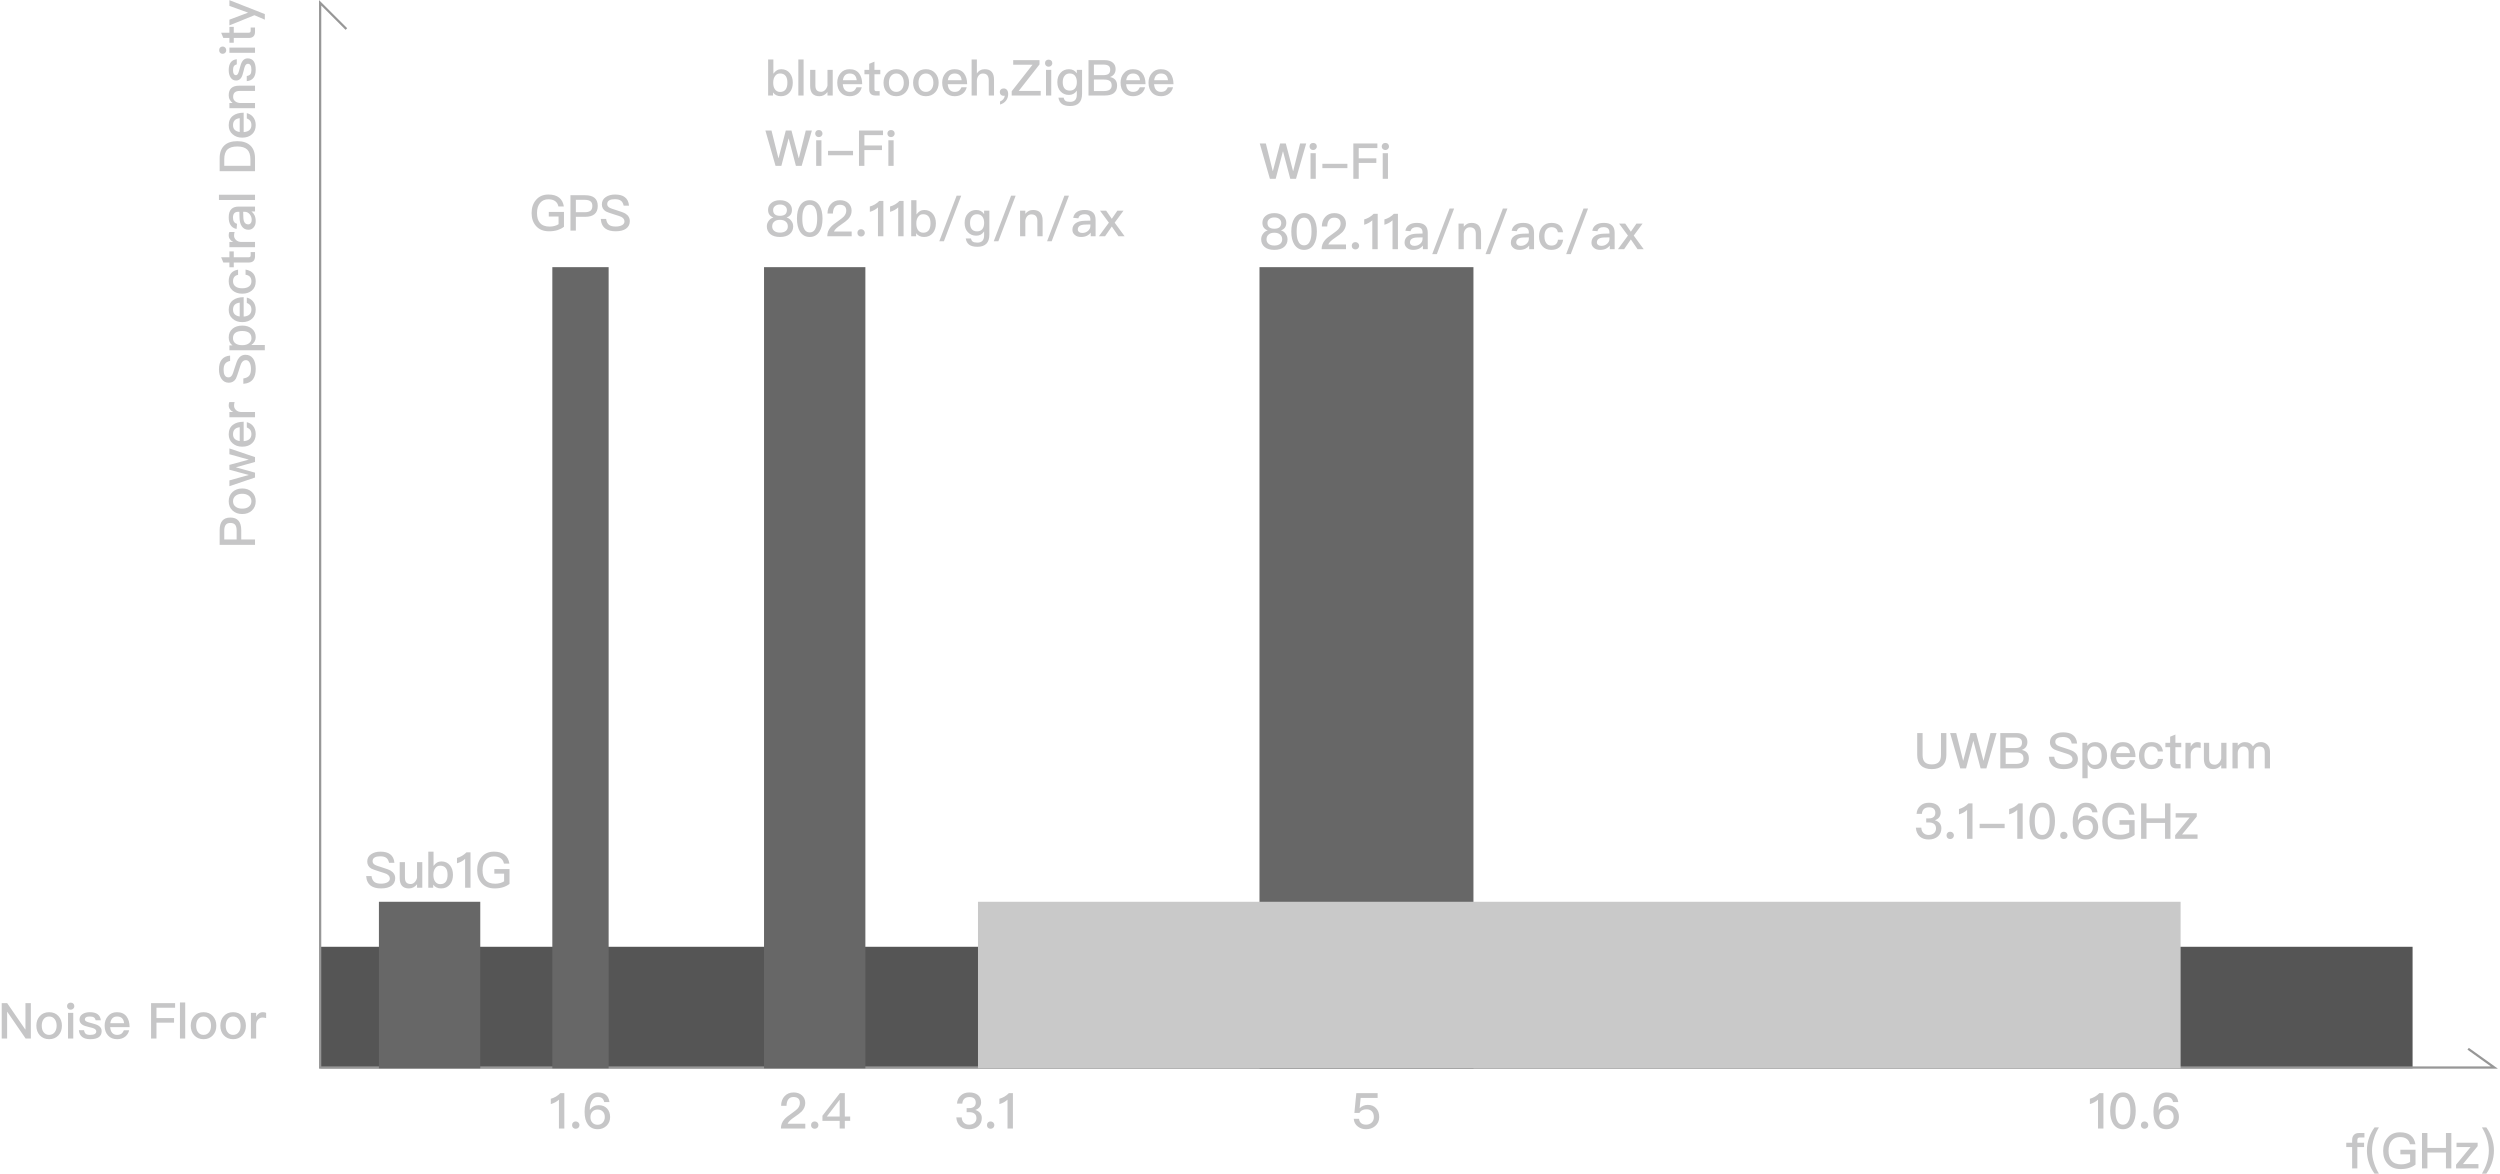 <?xml version="1.0" encoding="UTF-8"?>
<svg width="888px" height="417px" viewBox="0 0 888 417" version="1.1" xmlns="http://www.w3.org/2000/svg" xmlns:xlink="http://www.w3.org/1999/xlink">
    <title>uwb-principle备份</title>
    <g id="页面-1" stroke="none" stroke-width="1" fill="none" fill-rule="evenodd">
        <g id="uwb-principle备份" transform="translate(0.612, 0.035)">
            <rect id="矩形备份-6" fill="#494949" opacity="0.927" x="113.181" y="336.263" width="743.155" height="43.165"></rect>
            <polygon id="路径-22" fill="#979797" fill-rule="nonzero" points="112.703 1.13686838e-13 113.385 0.682 122.705 9.995 122.14 10.561 113.503 1.929 113.503 378.756 884.142 378.756 875.84 372.813 876.305 372.162 885.621 378.832 886.633 379.557 112.703 379.557 112.703 0.965"></polygon>
            <rect id="矩形" fill="#676767" x="133.98" y="320.276" width="35.998" height="59.152"></rect>
            <rect id="矩形备份-2" fill="#676767" x="195.576" y="94.858" width="19.999" height="284.57"></rect>
            <rect id="矩形备份-3" fill="#676767" x="270.771" y="94.858" width="35.998" height="284.57"></rect>
            <rect id="矩形备份-5" fill="#676767" x="446.761" y="94.858" width="75.995" height="284.57"></rect>
            <rect id="矩形备份-4" fill="#C9C9C9" x="346.767" y="320.276" width="427.174" height="59.152"></rect>
            <path d="M272.223,21.08 L272.223,33.892 L273.965,33.892 L273.965,32.801 C274.599,33.681 275.532,34.139 276.781,34.139 C278.119,34.139 279.157,33.664 279.932,32.713 C280.636,31.833 280.988,30.689 280.988,29.299 C280.988,27.961 280.636,26.852 279.949,25.972 C279.193,25.022 278.172,24.547 276.869,24.547 C275.743,24.547 274.828,25.075 274.089,26.148 L274.089,21.08 L272.223,21.08 Z M276.447,26.06 C277.362,26.06 278.049,26.36 278.489,26.993 C278.876,27.521 279.069,28.296 279.069,29.299 C279.069,30.302 278.876,31.076 278.524,31.64 C278.084,32.291 277.415,32.625 276.5,32.625 C275.69,32.625 275.057,32.291 274.617,31.657 C274.229,31.076 274.036,30.337 274.036,29.422 L274.036,29.264 C274.036,28.278 274.265,27.486 274.757,26.888 C275.18,26.324 275.743,26.06 276.447,26.06 Z M282.959,21.08 L282.959,33.892 L284.825,33.892 L284.825,21.08 L282.959,21.08 Z M287.148,24.793 L287.148,30.46 C287.148,32.907 288.239,34.139 290.439,34.139 C291.583,34.139 292.533,33.646 293.308,32.66 L293.308,33.892 L295.173,33.892 L295.173,24.793 L293.308,24.793 L293.308,30.355 C293.149,31.024 292.85,31.569 292.428,31.974 C292.005,32.361 291.565,32.572 291.073,32.572 C290.351,32.572 289.823,32.379 289.506,32.027 C289.172,31.675 289.013,31.112 289.013,30.337 L289.013,24.793 L287.148,24.793 Z M301.157,24.547 C299.82,24.547 298.746,25.004 297.972,25.937 C297.162,26.852 296.775,27.979 296.775,29.334 C296.775,30.83 297.197,32.009 298.042,32.889 C298.817,33.716 299.89,34.139 301.228,34.139 C302.442,34.139 303.445,33.787 304.237,33.1 C304.871,32.537 305.276,31.816 305.487,30.971 L303.621,30.971 C303.375,31.499 303.111,31.904 302.794,32.15 C302.389,32.449 301.861,32.608 301.21,32.608 C300.471,32.608 299.89,32.361 299.468,31.904 C299.045,31.428 298.817,30.742 298.746,29.862 L305.645,29.862 C305.628,28.243 305.258,26.976 304.554,26.06 C303.78,25.04 302.636,24.547 301.157,24.547 Z M301.21,26.078 C302.689,26.078 303.516,26.87 303.692,28.454 L298.781,28.454 C298.887,27.68 299.151,27.099 299.538,26.694 C299.961,26.272 300.506,26.078 301.21,26.078 Z M309.993,21.854 L308.127,22.628 L308.127,24.793 L306.437,24.793 L306.437,26.342 L308.127,26.342 L308.127,31.622 C308.127,32.344 308.285,32.889 308.637,33.276 C308.989,33.681 309.57,33.892 310.345,33.892 L311.841,33.892 L311.841,32.344 L310.644,32.344 C310.415,32.344 310.257,32.273 310.151,32.168 C310.045,32.044 309.993,31.868 309.993,31.622 L309.993,26.342 L312.069,26.342 L312.069,24.793 L309.993,24.793 L309.993,21.854 Z M317.754,24.547 C316.381,24.547 315.273,25.004 314.445,25.92 C313.618,26.817 313.213,27.961 313.213,29.352 C313.213,30.724 313.618,31.868 314.428,32.748 C315.273,33.664 316.381,34.139 317.754,34.139 C319.127,34.139 320.236,33.664 321.081,32.748 C321.89,31.868 322.295,30.724 322.295,29.352 C322.295,27.961 321.873,26.817 321.063,25.92 C320.236,25.004 319.127,24.547 317.754,24.547 Z M317.754,26.078 C318.617,26.078 319.285,26.412 319.778,27.099 C320.201,27.68 320.412,28.436 320.412,29.352 C320.412,30.249 320.201,30.988 319.778,31.587 C319.285,32.256 318.617,32.608 317.754,32.608 C316.892,32.608 316.223,32.256 315.748,31.587 C315.325,31.006 315.132,30.267 315.132,29.352 C315.132,28.436 315.325,27.68 315.748,27.099 C316.223,26.412 316.892,26.078 317.754,26.078 Z M328.261,24.547 C326.889,24.547 325.78,25.004 324.953,25.92 C324.125,26.817 323.721,27.961 323.721,29.352 C323.721,30.724 324.125,31.868 324.935,32.748 C325.78,33.664 326.889,34.139 328.261,34.139 C329.634,34.139 330.743,33.664 331.588,32.748 C332.397,31.868 332.802,30.724 332.802,29.352 C332.802,27.961 332.38,26.817 331.57,25.92 C330.743,25.004 329.634,24.547 328.261,24.547 Z M328.261,26.078 C329.124,26.078 329.793,26.412 330.285,27.099 C330.708,27.68 330.919,28.436 330.919,29.352 C330.919,30.249 330.708,30.988 330.285,31.587 C329.793,32.256 329.124,32.608 328.261,32.608 C327.399,32.608 326.73,32.256 326.255,31.587 C325.833,31.006 325.639,30.267 325.639,29.352 C325.639,28.436 325.833,27.68 326.255,27.099 C326.73,26.412 327.399,26.078 328.261,26.078 Z M338.434,24.547 C337.097,24.547 336.023,25.004 335.249,25.937 C334.439,26.852 334.052,27.979 334.052,29.334 C334.052,30.83 334.474,32.009 335.319,32.889 C336.093,33.716 337.167,34.139 338.505,34.139 C339.719,34.139 340.722,33.787 341.514,33.1 C342.148,32.537 342.553,31.816 342.764,30.971 L340.898,30.971 C340.652,31.499 340.388,31.904 340.071,32.15 C339.666,32.449 339.138,32.608 338.487,32.608 C337.748,32.608 337.167,32.361 336.745,31.904 C336.322,31.428 336.093,30.742 336.023,29.862 L342.922,29.862 C342.905,28.243 342.535,26.976 341.831,26.06 C341.057,25.04 339.913,24.547 338.434,24.547 Z M338.487,26.078 C339.965,26.078 340.793,26.87 340.969,28.454 L336.058,28.454 C336.164,27.68 336.428,27.099 336.815,26.694 C337.237,26.272 337.783,26.078 338.487,26.078 Z M344.506,21.08 L344.506,33.892 L346.372,33.892 L346.372,28.788 C346.372,27.996 346.565,27.345 346.97,26.835 C347.357,26.324 347.868,26.078 348.501,26.078 C349.205,26.078 349.751,26.289 350.103,26.729 C350.42,27.152 350.596,27.75 350.596,28.56 L350.596,33.892 L352.461,33.892 L352.461,28.243 C352.461,27.046 352.197,26.131 351.669,25.515 C351.106,24.864 350.279,24.547 349.188,24.547 C348.607,24.547 348.097,24.652 347.639,24.899 C347.129,25.145 346.706,25.55 346.372,26.078 L346.372,21.08 L344.506,21.08 Z M355.929,31.376 C355.506,31.376 355.172,31.481 354.925,31.728 C354.644,31.974 354.521,32.291 354.521,32.696 C354.521,33.065 354.644,33.382 354.89,33.628 C355.137,33.875 355.453,33.998 355.805,33.998 C355.999,33.998 356.14,33.98 356.245,33.945 C356.245,34.368 356.087,34.772 355.788,35.177 C355.471,35.564 355.066,35.828 354.609,36.004 L354.609,37.096 C355.489,36.849 356.193,36.392 356.721,35.723 C357.231,35.054 357.495,34.28 357.495,33.382 C357.495,32.784 357.354,32.308 357.073,31.921 C356.756,31.552 356.386,31.376 355.929,31.376 Z M359.273,21.326 L359.273,22.963 L366.137,22.963 L358.745,32.379 L358.745,33.892 L369.041,33.892 L369.041,32.256 L361.244,32.256 L368.618,22.857 L368.618,21.326 L359.273,21.326 Z M371.857,21.15 C371.487,21.15 371.188,21.256 370.941,21.502 C370.695,21.731 370.572,22.03 370.572,22.4 C370.572,22.752 370.695,23.068 370.941,23.315 C371.188,23.544 371.487,23.667 371.857,23.667 C372.209,23.667 372.525,23.544 372.772,23.315 C373.018,23.068 373.159,22.769 373.159,22.4 C373.159,22.03 373.036,21.731 372.789,21.502 C372.543,21.256 372.226,21.15 371.857,21.15 Z M370.924,24.793 L370.924,33.892 L372.789,33.892 L372.789,24.793 L370.924,24.793 Z M379.09,24.547 C377.858,24.547 376.855,24.969 376.098,25.832 C375.324,26.676 374.954,27.768 374.954,29.14 C374.954,30.513 375.324,31.604 376.098,32.432 C376.855,33.259 377.858,33.681 379.09,33.681 C380.287,33.681 381.202,33.171 381.871,32.168 L381.871,33.576 C381.871,35.283 381.079,36.145 379.495,36.145 C378.756,36.145 378.21,36.022 377.876,35.811 C377.524,35.582 377.313,35.195 377.207,34.667 L375.341,34.667 C375.517,35.67 375.922,36.409 376.591,36.902 C377.26,37.377 378.228,37.624 379.495,37.624 C382.311,37.624 383.737,36.18 383.737,33.294 L383.737,24.793 L381.871,24.793 L381.871,26.008 C381.202,25.022 380.287,24.547 379.09,24.547 Z M379.372,26.06 C380.164,26.06 380.78,26.324 381.237,26.888 C381.66,27.433 381.889,28.19 381.889,29.14 C381.889,30.073 381.66,30.812 381.237,31.358 C380.78,31.886 380.164,32.15 379.372,32.15 C378.457,32.15 377.805,31.833 377.401,31.235 C377.049,30.724 376.873,30.02 376.873,29.14 C376.873,28.172 377.084,27.416 377.541,26.888 C377.964,26.324 378.58,26.06 379.372,26.06 Z M386.025,21.326 L386.025,33.892 L391.762,33.892 C393.1,33.892 394.138,33.646 394.877,33.153 C395.74,32.555 396.18,31.64 396.18,30.372 C396.18,29.528 395.969,28.841 395.546,28.331 C395.124,27.82 394.49,27.486 393.663,27.328 C394.297,27.099 394.772,26.747 395.124,26.289 C395.476,25.796 395.652,25.198 395.652,24.494 C395.652,23.526 395.317,22.769 394.649,22.206 C393.945,21.608 392.994,21.326 391.762,21.326 L386.025,21.326 Z M387.943,22.91 L391.287,22.91 C392.132,22.91 392.765,23.051 393.153,23.35 C393.54,23.632 393.733,24.089 393.733,24.723 C393.733,25.392 393.54,25.884 393.153,26.201 C392.765,26.5 392.132,26.659 391.252,26.659 L387.943,26.659 L387.943,22.91 Z M387.943,28.225 L391.551,28.225 C392.466,28.225 393.153,28.384 393.593,28.718 C394.033,29.052 394.261,29.598 394.261,30.337 C394.261,31.059 393.962,31.587 393.399,31.921 C392.941,32.168 392.308,32.308 391.498,32.308 L387.943,32.308 L387.943,28.225 Z M401.794,24.547 C400.457,24.547 399.383,25.004 398.609,25.937 C397.799,26.852 397.412,27.979 397.412,29.334 C397.412,30.83 397.834,32.009 398.679,32.889 C399.453,33.716 400.527,34.139 401.865,34.139 C403.079,34.139 404.082,33.787 404.874,33.1 C405.508,32.537 405.913,31.816 406.124,30.971 L404.258,30.971 C404.012,31.499 403.748,31.904 403.431,32.15 C403.026,32.449 402.498,32.608 401.847,32.608 C401.108,32.608 400.527,32.361 400.105,31.904 C399.682,31.428 399.453,30.742 399.383,29.862 L406.282,29.862 C406.265,28.243 405.895,26.976 405.191,26.06 C404.417,25.04 403.273,24.547 401.794,24.547 Z M401.847,26.078 C403.325,26.078 404.153,26.87 404.329,28.454 L399.418,28.454 C399.524,27.68 399.788,27.099 400.175,26.694 C400.597,26.272 401.143,26.078 401.847,26.078 Z M411.721,24.547 C410.383,24.547 409.309,25.004 408.535,25.937 C407.725,26.852 407.338,27.979 407.338,29.334 C407.338,30.83 407.761,32.009 408.605,32.889 C409.38,33.716 410.453,34.139 411.791,34.139 C413.005,34.139 414.009,33.787 414.801,33.1 C415.434,32.537 415.839,31.816 416.05,30.971 L414.185,30.971 C413.938,31.499 413.674,31.904 413.357,32.15 C412.953,32.449 412.425,32.608 411.773,32.608 C411.034,32.608 410.453,32.361 410.031,31.904 C409.609,31.428 409.38,30.742 409.309,29.862 L416.209,29.862 C416.191,28.243 415.821,26.976 415.117,26.06 C414.343,25.04 413.199,24.547 411.721,24.547 Z M411.773,26.078 C413.252,26.078 414.079,26.87 414.255,28.454 L409.345,28.454 C409.45,27.68 409.714,27.099 410.101,26.694 C410.524,26.272 411.069,26.078 411.773,26.078 Z M271.255,46.326 L274.863,58.892 L276.922,58.892 L279.474,49.195 L279.545,49.195 L282.097,58.892 L284.138,58.892 L287.764,46.326 L285.599,46.326 L283.153,56.112 L283.082,56.112 L280.513,46.326 L278.506,46.326 L275.937,56.112 L275.866,56.112 L273.42,46.326 L271.255,46.326 Z M290.228,46.15 C289.858,46.15 289.559,46.256 289.313,46.502 C289.066,46.731 288.943,47.03 288.943,47.4 C288.943,47.752 289.066,48.068 289.313,48.315 C289.559,48.544 289.858,48.667 290.228,48.667 C290.58,48.667 290.897,48.544 291.143,48.315 C291.389,48.068 291.53,47.769 291.53,47.4 C291.53,47.03 291.407,46.731 291.161,46.502 C290.914,46.256 290.597,46.15 290.228,46.15 Z M289.295,49.793 L289.295,58.892 L291.161,58.892 L291.161,49.793 L289.295,49.793 Z M293.501,53.56 L293.501,55.108 L302.389,55.108 L302.389,53.56 L293.501,53.56 Z M304.501,46.326 L304.501,58.892 L306.42,58.892 L306.42,53.26 L312.668,53.26 L312.668,51.624 L306.42,51.624 L306.42,47.963 L313.037,47.963 L313.037,46.326 L304.501,46.326 Z M315.871,46.15 C315.501,46.15 315.202,46.256 314.956,46.502 C314.709,46.731 314.586,47.03 314.586,47.4 C314.586,47.752 314.709,48.068 314.956,48.315 C315.202,48.544 315.501,48.667 315.871,48.667 C316.223,48.667 316.54,48.544 316.786,48.315 C317.033,48.068 317.173,47.769 317.173,47.4 C317.173,47.03 317.05,46.731 316.804,46.502 C316.557,46.256 316.241,46.15 315.871,46.15 Z M314.938,49.793 L314.938,58.892 L316.804,58.892 L316.804,49.793 L314.938,49.793 Z M276.447,71.08 C275.109,71.08 274.036,71.432 273.261,72.136 C272.557,72.769 272.205,73.561 272.205,74.494 C272.205,75.145 272.346,75.691 272.628,76.131 C272.945,76.606 273.42,76.958 274.053,77.204 L274.053,77.257 C273.437,77.398 272.927,77.75 272.505,78.313 C272.012,78.912 271.765,79.598 271.765,80.39 C271.765,81.499 272.17,82.396 272.98,83.1 C273.789,83.787 274.951,84.139 276.447,84.139 C277.925,84.139 279.087,83.787 279.914,83.1 C280.724,82.396 281.129,81.499 281.129,80.39 C281.129,79.598 280.882,78.912 280.389,78.313 C279.967,77.75 279.439,77.398 278.841,77.257 L278.841,77.204 C279.474,76.958 279.949,76.606 280.266,76.131 C280.548,75.691 280.689,75.145 280.689,74.494 C280.689,73.561 280.337,72.769 279.633,72.136 C278.841,71.432 277.785,71.08 276.447,71.08 Z M276.447,72.611 C277.221,72.611 277.837,72.804 278.295,73.227 C278.682,73.579 278.893,74.036 278.893,74.564 C278.893,75.163 278.717,75.638 278.401,75.99 C277.978,76.412 277.327,76.624 276.447,76.624 C275.549,76.624 274.898,76.412 274.493,75.99 C274.159,75.638 274.001,75.163 274.001,74.564 C274.001,74.036 274.194,73.579 274.599,73.227 C275.057,72.804 275.673,72.611 276.447,72.611 Z M276.447,78.049 C277.362,78.049 278.049,78.278 278.541,78.736 C278.999,79.14 279.228,79.686 279.228,80.39 C279.228,81.041 278.999,81.569 278.541,81.974 C278.031,82.379 277.327,82.59 276.447,82.59 C275.549,82.59 274.863,82.379 274.388,81.974 C273.895,81.569 273.666,81.041 273.666,80.39 C273.666,79.686 273.895,79.14 274.37,78.718 C274.828,78.26 275.532,78.049 276.447,78.049 Z M287.007,71.08 C285.529,71.08 284.385,71.696 283.575,72.945 C282.836,74.089 282.466,75.638 282.466,77.609 C282.466,79.563 282.836,81.112 283.575,82.273 C284.385,83.505 285.529,84.139 287.007,84.139 C288.485,84.139 289.629,83.505 290.439,82.273 C291.178,81.112 291.548,79.545 291.548,77.609 C291.548,75.656 291.178,74.107 290.439,72.945 C289.629,71.696 288.485,71.08 287.007,71.08 Z M287.007,72.699 C288.028,72.699 288.767,73.262 289.189,74.406 C289.489,75.18 289.647,76.254 289.647,77.609 C289.647,78.947 289.489,80.02 289.189,80.812 C288.767,81.939 288.028,82.52 287.007,82.52 C285.969,82.52 285.247,81.939 284.825,80.812 C284.508,80.02 284.367,78.947 284.367,77.609 C284.367,76.254 284.508,75.18 284.825,74.406 C285.247,73.262 285.969,72.699 287.007,72.699 Z M297.761,71.08 C296.423,71.08 295.332,71.52 294.522,72.435 C293.73,73.28 293.325,74.406 293.308,75.814 L295.226,75.814 C295.261,74.793 295.473,74.036 295.895,73.508 C296.3,72.963 296.898,72.699 297.69,72.699 C298.429,72.699 299.01,72.875 299.397,73.227 C299.785,73.579 299.978,74.107 299.978,74.811 C299.978,75.55 299.679,76.236 299.116,76.87 C298.764,77.24 298.165,77.715 297.321,78.313 C295.895,79.299 294.945,80.056 294.487,80.601 C293.642,81.552 293.237,82.643 293.237,83.892 L301.897,83.892 L301.897,82.203 L295.613,82.203 C295.877,81.516 296.687,80.724 298.042,79.827 C299.292,78.982 300.154,78.313 300.647,77.803 C301.457,76.905 301.879,75.92 301.879,74.828 C301.879,73.72 301.492,72.822 300.735,72.118 C299.961,71.414 298.957,71.08 297.761,71.08 Z M305.241,81.376 C304.853,81.376 304.554,81.499 304.325,81.745 C304.061,81.992 303.938,82.308 303.938,82.696 C303.938,83.048 304.061,83.364 304.325,83.628 C304.554,83.857 304.853,83.98 305.241,83.98 C305.593,83.98 305.909,83.857 306.173,83.628 C306.42,83.364 306.561,83.048 306.561,82.696 C306.561,82.308 306.42,81.992 306.173,81.745 C305.909,81.499 305.593,81.376 305.241,81.376 Z M311.717,71.326 C311.295,71.784 310.767,72.188 310.133,72.576 C309.5,72.928 308.919,73.174 308.356,73.315 L308.356,75.216 C309.517,74.881 310.485,74.353 311.242,73.632 L311.242,83.892 L313.161,83.892 L313.161,71.326 L311.717,71.326 Z M318.898,71.326 C318.476,71.784 317.948,72.188 317.314,72.576 C316.681,72.928 316.1,73.174 315.537,73.315 L315.537,75.216 C316.698,74.881 317.666,74.353 318.423,73.632 L318.423,83.892 L320.341,83.892 L320.341,71.326 L318.898,71.326 Z M323.052,71.08 L323.052,83.892 L324.794,83.892 L324.794,82.801 C325.428,83.681 326.361,84.139 327.61,84.139 C328.948,84.139 329.986,83.664 330.761,82.713 C331.465,81.833 331.817,80.689 331.817,79.299 C331.817,77.961 331.465,76.852 330.778,75.972 C330.021,75.022 329.001,74.547 327.698,74.547 C326.572,74.547 325.657,75.075 324.917,76.148 L324.917,71.08 L323.052,71.08 Z M327.276,76.06 C328.191,76.06 328.877,76.36 329.317,76.993 C329.705,77.521 329.898,78.296 329.898,79.299 C329.898,80.302 329.705,81.076 329.353,81.64 C328.913,82.291 328.244,82.625 327.329,82.625 C326.519,82.625 325.885,82.291 325.445,81.657 C325.058,81.076 324.865,80.337 324.865,79.422 L324.865,79.264 C324.865,78.278 325.093,77.486 325.586,76.888 C326.009,76.324 326.572,76.06 327.276,76.06 Z M339.191,69.46 L333.031,85.652 L334.668,85.652 L340.81,69.46 L339.191,69.46 Z M346.161,74.547 C344.929,74.547 343.925,74.969 343.169,75.832 C342.394,76.676 342.025,77.768 342.025,79.14 C342.025,80.513 342.394,81.604 343.169,82.432 C343.925,83.259 344.929,83.681 346.161,83.681 C347.357,83.681 348.273,83.171 348.941,82.168 L348.941,83.576 C348.941,85.283 348.149,86.145 346.565,86.145 C345.826,86.145 345.281,86.022 344.946,85.811 C344.594,85.582 344.383,85.195 344.277,84.667 L342.412,84.667 C342.588,85.67 342.993,86.409 343.661,86.902 C344.33,87.377 345.298,87.624 346.565,87.624 C349.381,87.624 350.807,86.18 350.807,83.294 L350.807,74.793 L348.941,74.793 L348.941,76.008 C348.273,75.022 347.357,74.547 346.161,74.547 Z M346.442,76.06 C347.234,76.06 347.85,76.324 348.308,76.888 C348.73,77.433 348.959,78.19 348.959,79.14 C348.959,80.073 348.73,80.812 348.308,81.358 C347.85,81.886 347.234,82.15 346.442,82.15 C345.527,82.15 344.876,81.833 344.471,81.235 C344.119,80.724 343.943,80.02 343.943,79.14 C343.943,78.172 344.154,77.416 344.612,76.888 C345.034,76.324 345.65,76.06 346.442,76.06 Z M358.533,69.46 L352.373,85.652 L354.01,85.652 L360.153,69.46 L358.533,69.46 Z M366.33,74.547 C365.767,74.547 365.257,74.652 364.799,74.899 C364.341,75.128 363.937,75.462 363.585,75.92 L363.585,74.793 L361.719,74.793 L361.719,83.892 L363.585,83.892 L363.585,78.419 C363.655,77.68 363.919,77.099 364.341,76.676 C364.729,76.289 365.204,76.113 365.732,76.113 C367.14,76.113 367.861,76.888 367.861,78.436 L367.861,83.892 L369.727,83.892 L369.727,78.278 C369.727,75.779 368.583,74.547 366.33,74.547 Z M377.471,69.46 L371.311,85.652 L372.948,85.652 L379.09,69.46 L377.471,69.46 Z M384.757,74.547 C383.631,74.547 382.716,74.74 382.047,75.163 C381.273,75.62 380.78,76.36 380.586,77.345 L382.434,77.504 C382.54,76.993 382.804,76.624 383.226,76.377 C383.578,76.166 384.053,76.06 384.634,76.06 C386.007,76.06 386.693,76.694 386.693,77.961 L386.693,78.331 L384.652,78.384 C383.314,78.419 382.258,78.683 381.519,79.211 C380.709,79.756 380.305,80.548 380.305,81.569 C380.305,82.326 380.586,82.942 381.167,83.417 C381.695,83.892 382.434,84.139 383.385,84.139 C384.194,84.139 384.898,83.98 385.497,83.699 C386.025,83.435 386.465,83.065 386.817,82.608 L386.817,83.892 L388.541,83.892 L388.541,78.084 C388.541,76.976 388.26,76.131 387.714,75.55 C387.081,74.881 386.095,74.547 384.757,74.547 Z M386.693,79.686 L386.693,80.214 C386.693,80.918 386.394,81.516 385.831,81.992 C385.268,82.467 384.599,82.713 383.807,82.713 C383.332,82.713 382.945,82.59 382.663,82.361 C382.364,82.132 382.223,81.851 382.223,81.499 C382.223,80.372 383.068,79.774 384.775,79.739 L386.693,79.686 Z M390.108,74.793 L393.258,79.052 L389.703,83.892 L391.903,83.892 L394.297,80.425 L396.673,83.892 L398.855,83.892 L395.317,79.052 L398.468,74.793 L396.285,74.793 L394.297,77.68 L392.29,74.793 L390.108,74.793 Z" id="形状结合" fill="#C6C6C7" fill-rule="nonzero"></path>
            <path d="M680.375,260.343 L680.375,268.122 C680.375,269.759 680.833,271.009 681.748,271.889 C682.628,272.734 683.895,273.156 685.567,273.156 C687.221,273.156 688.489,272.716 689.386,271.871 C690.284,271.009 690.741,269.759 690.741,268.122 L690.741,260.343 L688.823,260.343 L688.823,268.158 C688.823,269.284 688.559,270.111 688.049,270.657 C687.521,271.202 686.693,271.484 685.567,271.484 C684.423,271.484 683.596,271.202 683.068,270.657 C682.54,270.111 682.293,269.284 682.293,268.158 L682.293,260.343 L680.375,260.343 Z M692.061,260.343 L695.669,272.91 L697.729,272.91 L700.281,263.212 L700.351,263.212 L702.903,272.91 L704.945,272.91 L708.57,260.343 L706.405,260.343 L703.959,270.129 L703.889,270.129 L701.319,260.343 L699.313,260.343 L696.743,270.129 L696.673,270.129 L694.226,260.343 L692.061,260.343 Z M709.89,260.343 L709.89,272.91 L715.628,272.91 C716.965,272.91 718.004,272.663 718.743,272.17 C719.605,271.572 720.045,270.657 720.045,269.39 C720.045,268.545 719.834,267.858 719.412,267.348 C718.989,266.838 718.356,266.503 717.529,266.345 C718.162,266.116 718.637,265.764 718.989,265.306 C719.341,264.814 719.517,264.215 719.517,263.511 C719.517,262.543 719.183,261.786 718.514,261.223 C717.81,260.625 716.86,260.343 715.628,260.343 L709.89,260.343 Z M711.809,261.927 L715.153,261.927 C715.997,261.927 716.631,262.068 717.018,262.367 C717.405,262.649 717.599,263.106 717.599,263.74 C717.599,264.409 717.405,264.902 717.018,265.218 C716.631,265.518 715.997,265.676 715.117,265.676 L711.809,265.676 L711.809,261.927 Z M711.809,267.242 L715.417,267.242 C716.332,267.242 717.018,267.401 717.458,267.735 C717.898,268.07 718.127,268.615 718.127,269.354 C718.127,270.076 717.828,270.604 717.265,270.938 C716.807,271.185 716.173,271.326 715.364,271.326 L711.809,271.326 L711.809,267.242 Z M732.242,260.097 C730.905,260.097 729.796,260.396 728.916,260.994 C727.983,261.628 727.525,262.49 727.525,263.599 C727.525,264.69 728.001,265.535 728.969,266.116 C729.356,266.327 730.306,266.662 731.855,267.154 C733.245,267.577 734.073,267.858 734.354,267.999 C735.146,268.404 735.551,268.95 735.551,269.654 C735.551,270.217 735.269,270.657 734.706,270.974 C734.143,271.29 733.386,271.466 732.436,271.466 C731.38,271.466 730.605,271.273 730.095,270.886 C729.532,270.463 729.18,269.742 729.039,268.756 L727.138,268.756 C727.244,270.34 727.807,271.502 728.845,272.241 C729.708,272.839 730.905,273.156 732.436,273.156 C734.02,273.156 735.252,272.839 736.132,272.206 C737.012,271.554 737.452,270.674 737.452,269.548 C737.452,268.386 736.906,267.489 735.833,266.838 C735.34,266.538 734.231,266.134 732.541,265.606 C731.362,265.254 730.641,264.99 730.359,264.831 C729.725,264.497 729.426,264.057 729.426,263.494 C729.426,262.86 729.69,262.402 730.236,262.121 C730.676,261.874 731.309,261.751 732.137,261.751 C733.087,261.751 733.791,261.927 734.284,262.297 C734.777,262.649 735.093,263.247 735.269,264.057 L737.17,264.057 C737.047,262.684 736.554,261.681 735.674,261.03 C734.847,260.396 733.703,260.097 732.242,260.097 Z M743.612,263.564 C742.38,263.564 741.429,264.004 740.796,264.902 L740.796,263.81 L739.053,263.81 L739.053,276.394 L740.919,276.394 L740.919,271.572 C741.658,272.628 742.573,273.156 743.7,273.156 C745.002,273.156 746.041,272.681 746.78,271.73 C747.466,270.85 747.818,269.742 747.818,268.404 C747.818,266.996 747.466,265.87 746.762,264.99 C745.988,264.039 744.949,263.564 743.612,263.564 Z M743.33,265.078 C744.245,265.078 744.914,265.394 745.354,266.063 C745.706,266.626 745.9,267.401 745.9,268.404 C745.9,269.407 745.689,270.182 745.301,270.745 C744.861,271.343 744.193,271.642 743.277,271.642 C742.573,271.642 742.01,271.361 741.588,270.815 C741.095,270.217 740.866,269.425 740.866,268.457 L740.866,268.298 C740.866,267.366 741.06,266.609 741.447,266.046 C741.887,265.394 742.521,265.078 743.33,265.078 Z M753.433,263.564 C752.095,263.564 751.021,264.022 750.247,264.954 C749.437,265.87 749.05,266.996 749.05,268.351 C749.05,269.847 749.473,271.026 750.317,271.906 C751.092,272.734 752.165,273.156 753.503,273.156 C754.717,273.156 755.721,272.804 756.513,272.118 C757.146,271.554 757.551,270.833 757.762,269.988 L755.897,269.988 C755.65,270.516 755.386,270.921 755.069,271.167 C754.665,271.466 754.137,271.625 753.485,271.625 C752.746,271.625 752.165,271.378 751.743,270.921 C751.321,270.446 751.092,269.759 751.021,268.879 L757.921,268.879 C757.903,267.26 757.533,265.993 756.829,265.078 C756.055,264.057 754.911,263.564 753.433,263.564 Z M753.485,265.095 C754.964,265.095 755.791,265.887 755.967,267.471 L751.057,267.471 C751.162,266.697 751.426,266.116 751.813,265.711 C752.236,265.289 752.781,265.095 753.485,265.095 Z M763.553,263.564 C762.145,263.564 761.053,264.039 760.261,264.99 C759.522,265.87 759.153,266.996 759.153,268.369 C759.153,269.777 759.522,270.903 760.279,271.783 C761.053,272.698 762.127,273.156 763.517,273.156 C764.679,273.156 765.629,272.857 766.333,272.276 C767.037,271.678 767.513,270.762 767.724,269.548 L765.876,269.548 C765.7,270.921 764.925,271.625 763.535,271.625 C762.725,271.625 762.127,271.326 761.722,270.762 C761.282,270.182 761.071,269.372 761.071,268.351 C761.071,267.33 761.282,266.521 761.74,265.958 C762.18,265.377 762.778,265.095 763.553,265.095 C764.186,265.095 764.697,265.236 765.084,265.535 C765.471,265.817 765.717,266.274 765.841,266.89 L767.689,266.89 C767.513,265.764 767.055,264.919 766.351,264.356 C765.647,263.828 764.714,263.564 763.553,263.564 Z M772.089,260.871 L770.223,261.646 L770.223,263.81 L768.533,263.81 L768.533,265.359 L770.223,265.359 L770.223,270.639 C770.223,271.361 770.381,271.906 770.733,272.294 C771.085,272.698 771.666,272.91 772.441,272.91 L773.937,272.91 L773.937,271.361 L772.74,271.361 C772.511,271.361 772.353,271.29 772.247,271.185 C772.141,271.062 772.089,270.886 772.089,270.639 L772.089,265.359 L774.165,265.359 L774.165,263.81 L772.089,263.81 L772.089,260.871 Z M779.885,263.564 C779.322,263.564 778.829,263.722 778.407,264.074 C778.055,264.321 777.756,264.69 777.527,265.183 L777.527,263.81 L775.661,263.81 L775.661,272.91 L777.527,272.91 L777.527,268.087 C777.527,267.295 777.756,266.644 778.231,266.151 C778.671,265.694 779.181,265.465 779.745,265.465 C780.167,265.465 780.607,265.518 781.065,265.658 L781.065,263.793 C780.748,263.634 780.343,263.564 779.885,263.564 Z M782.209,263.81 L782.209,269.478 C782.209,271.924 783.3,273.156 785.5,273.156 C786.644,273.156 787.594,272.663 788.369,271.678 L788.369,272.91 L790.234,272.91 L790.234,263.81 L788.369,263.81 L788.369,269.372 C788.21,270.041 787.911,270.586 787.489,270.991 C787.066,271.378 786.626,271.59 786.133,271.59 C785.412,271.59 784.884,271.396 784.567,271.044 C784.233,270.692 784.074,270.129 784.074,269.354 L784.074,263.81 L782.209,263.81 Z M796.729,263.564 C795.813,263.564 794.969,263.969 794.229,264.814 L794.229,263.81 L792.364,263.81 L792.364,272.91 L794.229,272.91 L794.229,267.436 C794.229,266.802 794.405,266.257 794.793,265.817 C795.145,265.359 795.637,265.13 796.236,265.13 C797.468,265.13 798.101,265.834 798.101,267.278 L798.101,272.91 L799.967,272.91 L799.967,267.313 C799.967,266.644 800.143,266.098 800.495,265.711 C800.847,265.324 801.269,265.13 801.797,265.13 C802.501,265.13 803.029,265.289 803.346,265.641 C803.663,265.975 803.821,266.521 803.821,267.26 L803.821,272.91 L805.687,272.91 L805.687,266.943 C805.687,265.922 805.37,265.113 804.772,264.497 C804.156,263.863 803.381,263.564 802.449,263.564 C801.833,263.564 801.322,263.67 800.9,263.898 C800.442,264.127 800.002,264.532 799.597,265.095 C799.034,264.074 798.066,263.564 796.729,263.564 Z M684.546,285.097 C683.314,285.097 682.311,285.431 681.537,286.135 C680.709,286.839 680.252,287.807 680.146,289.057 L682.029,289.057 C682.1,288.282 682.364,287.702 682.786,287.314 C683.209,286.927 683.807,286.734 684.564,286.734 C685.303,286.734 685.884,286.892 686.271,287.244 C686.623,287.578 686.817,288.054 686.817,288.687 C686.817,289.321 686.605,289.814 686.218,290.148 C685.831,290.482 685.25,290.658 684.476,290.658 L683.578,290.658 L683.578,292.102 L684.493,292.102 C685.321,292.102 685.954,292.278 686.377,292.63 C686.834,292.982 687.063,293.527 687.063,294.266 C687.063,294.9 686.834,295.41 686.412,295.833 C685.919,296.29 685.268,296.537 684.458,296.537 C683.719,296.537 683.121,296.326 682.663,295.903 C682.135,295.446 681.871,294.794 681.836,293.95 L679.9,293.95 C680.005,295.358 680.498,296.431 681.378,297.17 C682.153,297.822 683.191,298.156 684.476,298.156 C685.813,298.156 686.922,297.769 687.767,297.03 C688.559,296.29 688.964,295.34 688.964,294.178 C688.964,293.439 688.753,292.823 688.33,292.348 C687.943,291.89 687.38,291.538 686.641,291.31 C688.013,290.852 688.717,289.919 688.717,288.546 C688.717,287.473 688.33,286.628 687.591,286.012 C686.817,285.396 685.813,285.097 684.546,285.097 Z M692.097,295.393 C691.709,295.393 691.41,295.516 691.181,295.762 C690.917,296.009 690.794,296.326 690.794,296.713 C690.794,297.065 690.917,297.382 691.181,297.646 C691.41,297.874 691.709,297.998 692.097,297.998 C692.449,297.998 692.765,297.874 693.029,297.646 C693.276,297.382 693.417,297.065 693.417,296.713 C693.417,296.326 693.276,296.009 693.029,295.762 C692.765,295.516 692.449,295.393 692.097,295.393 Z M698.573,285.343 C698.151,285.801 697.623,286.206 696.989,286.593 C696.356,286.945 695.775,287.191 695.212,287.332 L695.212,289.233 C696.373,288.898 697.341,288.37 698.098,287.649 L698.098,297.91 L700.017,297.91 L700.017,285.343 L698.573,285.343 Z M702.551,292.577 L702.551,294.126 L711.439,294.126 L711.439,292.577 L702.551,292.577 Z M716.402,285.343 C715.98,285.801 715.452,286.206 714.818,286.593 C714.185,286.945 713.604,287.191 713.041,287.332 L713.041,289.233 C714.202,288.898 715.17,288.37 715.927,287.649 L715.927,297.91 L717.845,297.91 L717.845,285.343 L716.402,285.343 Z M724.78,285.097 C723.301,285.097 722.157,285.713 721.348,286.962 C720.609,288.106 720.239,289.655 720.239,291.626 C720.239,293.58 720.609,295.129 721.348,296.29 C722.157,297.522 723.301,298.156 724.78,298.156 C726.258,298.156 727.402,297.522 728.212,296.29 C728.951,295.129 729.321,293.562 729.321,291.626 C729.321,289.673 728.951,288.124 728.212,286.962 C727.402,285.713 726.258,285.097 724.78,285.097 Z M724.78,286.716 C725.801,286.716 726.54,287.279 726.962,288.423 C727.261,289.198 727.42,290.271 727.42,291.626 C727.42,292.964 727.261,294.038 726.962,294.83 C726.54,295.956 725.801,296.537 724.78,296.537 C723.741,296.537 723.02,295.956 722.597,294.83 C722.281,294.038 722.14,292.964 722.14,291.626 C722.14,290.271 722.281,289.198 722.597,288.423 C723.02,287.279 723.741,286.716 724.78,286.716 Z M732.453,295.393 C732.066,295.393 731.767,295.516 731.538,295.762 C731.274,296.009 731.151,296.326 731.151,296.713 C731.151,297.065 731.274,297.382 731.538,297.646 C731.767,297.874 732.066,297.998 732.453,297.998 C732.805,297.998 733.122,297.874 733.386,297.646 C733.633,297.382 733.773,297.065 733.773,296.713 C733.773,296.326 733.633,296.009 733.386,295.762 C733.122,295.516 732.805,295.393 732.453,295.393 Z M740.303,285.097 C738.86,285.097 737.698,285.73 736.853,287.015 C736.009,288.282 735.604,289.937 735.604,291.978 C735.604,293.897 735.991,295.393 736.765,296.466 C737.575,297.593 738.737,298.156 740.285,298.156 C741.517,298.156 742.573,297.734 743.418,296.924 C744.245,296.114 744.668,295.076 744.668,293.826 C744.668,292.594 744.298,291.574 743.577,290.782 C742.837,290.007 741.852,289.62 740.62,289.62 C739.951,289.62 739.37,289.743 738.877,290.007 C738.332,290.271 737.892,290.676 737.54,291.239 L737.469,291.239 C737.452,291.134 737.452,291.063 737.452,291.01 C737.452,289.778 737.698,288.775 738.209,287.966 C738.719,287.103 739.405,286.681 740.285,286.681 C741.553,286.681 742.309,287.279 742.573,288.511 L744.439,288.511 C744.122,286.223 742.732,285.097 740.303,285.097 Z M740.233,291.169 C741.007,291.169 741.641,291.415 742.098,291.908 C742.556,292.366 742.785,293.017 742.785,293.826 C742.785,294.618 742.538,295.27 742.063,295.798 C741.605,296.308 740.989,296.572 740.215,296.572 C739.458,296.572 738.842,296.326 738.385,295.833 C737.909,295.34 737.681,294.689 737.681,293.879 C737.681,293.052 737.909,292.401 738.367,291.908 C738.825,291.415 739.441,291.169 740.233,291.169 Z M752.077,285.097 C750.229,285.097 748.751,285.73 747.66,287.033 C746.621,288.247 746.111,289.796 746.111,291.679 C746.111,293.545 746.621,295.076 747.66,296.255 C748.769,297.522 750.317,298.156 752.324,298.156 C753.415,298.156 754.418,298.015 755.333,297.734 C756.196,297.452 756.953,297.065 757.604,296.554 L757.604,291.274 L752.218,291.274 L752.218,292.911 L755.685,292.911 L755.685,295.639 C755.263,295.903 754.805,296.114 754.277,296.255 C753.732,296.396 753.151,296.484 752.535,296.484 C750.969,296.484 749.807,296.044 749.068,295.164 C748.364,294.354 748.029,293.193 748.029,291.679 C748.029,290.13 748.399,288.916 749.173,288.036 C749.895,287.191 750.863,286.786 752.077,286.786 C753.063,286.786 753.873,286.998 754.471,287.438 C755.069,287.86 755.457,288.494 755.633,289.338 L757.569,289.338 C757.34,287.93 756.777,286.892 755.879,286.188 C754.946,285.449 753.679,285.097 752.077,285.097 Z M759.909,285.343 L759.909,297.91 L761.828,297.91 L761.828,292.278 L768.41,292.278 L768.41,297.91 L770.329,297.91 L770.329,285.343 L768.41,285.343 L768.41,290.641 L761.828,290.641 L761.828,285.343 L759.909,285.343 Z M772.177,288.81 L772.177,290.342 L777.157,290.342 L772.001,296.625 L772.001,297.91 L779.956,297.91 L779.956,296.378 L774.447,296.378 L779.674,290.025 L779.674,288.81 L772.177,288.81 Z" id="形状结合" fill="#C6C6C7" fill-rule="nonzero"></path>
            <path d="M134.551,302.473 C133.213,302.473 132.105,302.772 131.225,303.37 C130.292,304.004 129.834,304.866 129.834,305.975 C129.834,307.066 130.309,307.911 131.277,308.492 C131.665,308.703 132.615,309.038 134.164,309.53 C135.554,309.953 136.381,310.234 136.663,310.375 C137.455,310.78 137.86,311.326 137.86,312.03 C137.86,312.593 137.578,313.033 137.015,313.35 C136.452,313.666 135.695,313.842 134.745,313.842 C133.689,313.842 132.914,313.649 132.404,313.262 C131.841,312.839 131.489,312.118 131.348,311.132 L129.447,311.132 C129.553,312.716 130.116,313.878 131.154,314.617 C132.017,315.215 133.213,315.532 134.745,315.532 C136.329,315.532 137.561,315.215 138.441,314.582 C139.321,313.93 139.761,313.05 139.761,311.924 C139.761,310.762 139.215,309.865 138.141,309.214 C137.649,308.914 136.54,308.51 134.85,307.982 C133.671,307.63 132.949,307.366 132.668,307.207 C132.034,306.873 131.735,306.433 131.735,305.87 C131.735,305.236 131.999,304.778 132.545,304.497 C132.985,304.25 133.618,304.127 134.445,304.127 C135.396,304.127 136.1,304.303 136.593,304.673 C137.085,305.025 137.402,305.623 137.578,306.433 L139.479,306.433 C139.356,305.06 138.863,304.057 137.983,303.406 C137.156,302.772 136.012,302.473 134.551,302.473 Z M141.362,306.186 L141.362,311.854 C141.362,314.3 142.453,315.532 144.653,315.532 C145.797,315.532 146.748,315.039 147.522,314.054 L147.522,315.286 L149.388,315.286 L149.388,306.186 L147.522,306.186 L147.522,311.748 C147.364,312.417 147.065,312.962 146.642,313.367 C146.22,313.754 145.78,313.966 145.287,313.966 C144.565,313.966 144.037,313.772 143.721,313.42 C143.386,313.068 143.228,312.505 143.228,311.73 L143.228,306.186 L141.362,306.186 Z M151.517,302.473 L151.517,315.286 L153.26,315.286 L153.26,314.194 C153.893,315.074 154.826,315.532 156.076,315.532 C157.413,315.532 158.452,315.057 159.226,314.106 C159.93,313.226 160.282,312.082 160.282,310.692 C160.282,309.354 159.93,308.246 159.244,307.366 C158.487,306.415 157.466,305.94 156.164,305.94 C155.037,305.94 154.122,306.468 153.383,307.542 L153.383,302.473 L151.517,302.473 Z M155.741,307.454 C156.657,307.454 157.343,307.753 157.783,308.386 C158.17,308.914 158.364,309.689 158.364,310.692 C158.364,311.695 158.17,312.47 157.818,313.033 C157.378,313.684 156.709,314.018 155.794,314.018 C154.985,314.018 154.351,313.684 153.911,313.05 C153.524,312.47 153.33,311.73 153.33,310.815 L153.33,310.657 C153.33,309.671 153.559,308.879 154.052,308.281 C154.474,307.718 155.037,307.454 155.741,307.454 Z M165.069,302.719 C164.647,303.177 164.119,303.582 163.485,303.969 C162.852,304.321 162.271,304.567 161.708,304.708 L161.708,306.609 C162.869,306.274 163.837,305.746 164.594,305.025 L164.594,315.286 L166.513,315.286 L166.513,302.719 L165.069,302.719 Z M174.837,302.473 C172.989,302.473 171.511,303.106 170.42,304.409 C169.381,305.623 168.871,307.172 168.871,309.055 C168.871,310.921 169.381,312.452 170.42,313.631 C171.529,314.898 173.077,315.532 175.084,315.532 C176.175,315.532 177.178,315.391 178.093,315.11 C178.956,314.828 179.713,314.441 180.364,313.93 L180.364,308.65 L174.978,308.65 L174.978,310.287 L178.445,310.287 L178.445,313.015 C178.023,313.279 177.565,313.49 177.037,313.631 C176.492,313.772 175.911,313.86 175.295,313.86 C173.729,313.86 172.567,313.42 171.828,312.54 C171.124,311.73 170.789,310.569 170.789,309.055 C170.789,307.506 171.159,306.292 171.933,305.412 C172.655,304.567 173.623,304.162 174.837,304.162 C175.823,304.162 176.633,304.374 177.231,304.814 C177.829,305.236 178.217,305.87 178.393,306.714 L180.329,306.714 C180.1,305.306 179.537,304.268 178.639,303.564 C177.706,302.825 176.439,302.473 174.837,302.473 Z" id="形状结合" fill="#C6C6C7" fill-rule="nonzero"></path>
            <path d="M446.845,50.912 L450.453,63.479 L452.512,63.479 L455.064,53.781 L455.134,53.781 L457.686,63.479 L459.728,63.479 L463.354,50.912 L461.189,50.912 L458.742,60.698 L458.672,60.698 L456.102,50.912 L454.096,50.912 L451.526,60.698 L451.456,60.698 L449.01,50.912 L446.845,50.912 Z M465.818,50.736 C465.448,50.736 465.149,50.842 464.902,51.088 C464.656,51.317 464.533,51.616 464.533,51.986 C464.533,52.338 464.656,52.655 464.902,52.901 C465.149,53.13 465.448,53.253 465.818,53.253 C466.17,53.253 466.486,53.13 466.733,52.901 C466.979,52.655 467.12,52.355 467.12,51.986 C467.12,51.616 466.997,51.317 466.75,51.088 C466.504,50.842 466.187,50.736 465.818,50.736 Z M464.885,54.379 L464.885,63.479 L466.75,63.479 L466.75,54.379 L464.885,54.379 Z M469.091,58.146 L469.091,59.695 L477.979,59.695 L477.979,58.146 L469.091,58.146 Z M480.091,50.912 L480.091,63.479 L482.01,63.479 L482.01,57.847 L488.258,57.847 L488.258,56.21 L482.01,56.21 L482.01,52.549 L488.627,52.549 L488.627,50.912 L480.091,50.912 Z M491.461,50.736 C491.091,50.736 490.792,50.842 490.546,51.088 C490.299,51.317 490.176,51.616 490.176,51.986 C490.176,52.338 490.299,52.655 490.546,52.901 C490.792,53.13 491.091,53.253 491.461,53.253 C491.813,53.253 492.13,53.13 492.376,52.901 C492.622,52.655 492.763,52.355 492.763,51.986 C492.763,51.616 492.64,51.317 492.394,51.088 C492.147,50.842 491.83,50.736 491.461,50.736 Z M490.528,54.379 L490.528,63.479 L492.394,63.479 L492.394,54.379 L490.528,54.379 Z M452.037,75.666 C450.699,75.666 449.626,76.018 448.851,76.722 C448.147,77.355 447.795,78.147 447.795,79.08 C447.795,79.731 447.936,80.277 448.218,80.717 C448.534,81.192 449.01,81.544 449.643,81.791 L449.643,81.843 C449.027,81.984 448.517,82.336 448.094,82.899 C447.602,83.498 447.355,84.184 447.355,84.976 C447.355,86.085 447.76,86.983 448.57,87.687 C449.379,88.373 450.541,88.725 452.037,88.725 C453.515,88.725 454.677,88.373 455.504,87.687 C456.314,86.983 456.718,86.085 456.718,84.976 C456.718,84.184 456.472,83.498 455.979,82.899 C455.557,82.336 455.029,81.984 454.43,81.843 L454.43,81.791 C455.064,81.544 455.539,81.192 455.856,80.717 C456.138,80.277 456.278,79.731 456.278,79.08 C456.278,78.147 455.926,77.355 455.222,76.722 C454.43,76.018 453.374,75.666 452.037,75.666 Z M452.037,77.197 C452.811,77.197 453.427,77.391 453.885,77.813 C454.272,78.165 454.483,78.623 454.483,79.151 C454.483,79.749 454.307,80.224 453.99,80.576 C453.568,80.999 452.917,81.21 452.037,81.21 C451.139,81.21 450.488,80.999 450.083,80.576 C449.749,80.224 449.59,79.749 449.59,79.151 C449.59,78.623 449.784,78.165 450.189,77.813 C450.646,77.391 451.262,77.197 452.037,77.197 Z M452.037,82.635 C452.952,82.635 453.638,82.864 454.131,83.322 C454.589,83.727 454.818,84.272 454.818,84.976 C454.818,85.627 454.589,86.155 454.131,86.56 C453.621,86.965 452.917,87.176 452.037,87.176 C451.139,87.176 450.453,86.965 449.978,86.56 C449.485,86.155 449.256,85.627 449.256,84.976 C449.256,84.272 449.485,83.727 449.96,83.304 C450.418,82.847 451.122,82.635 452.037,82.635 Z M462.597,75.666 C461.118,75.666 459.974,76.282 459.165,77.531 C458.426,78.675 458.056,80.224 458.056,82.195 C458.056,84.149 458.426,85.698 459.165,86.859 C459.974,88.091 461.118,88.725 462.597,88.725 C464.075,88.725 465.219,88.091 466.029,86.859 C466.768,85.698 467.138,84.131 467.138,82.195 C467.138,80.242 466.768,78.693 466.029,77.531 C465.219,76.282 464.075,75.666 462.597,75.666 Z M462.597,77.285 C463.618,77.285 464.357,77.848 464.779,78.992 C465.078,79.767 465.237,80.84 465.237,82.195 C465.237,83.533 465.078,84.607 464.779,85.399 C464.357,86.525 463.618,87.106 462.597,87.106 C461.558,87.106 460.837,86.525 460.414,85.399 C460.098,84.607 459.957,83.533 459.957,82.195 C459.957,80.84 460.098,79.767 460.414,78.992 C460.837,77.848 461.558,77.285 462.597,77.285 Z M473.35,75.666 C472.013,75.666 470.922,76.106 470.112,77.021 C469.32,77.866 468.915,78.992 468.898,80.4 L470.816,80.4 C470.851,79.379 471.062,78.623 471.485,78.095 C471.89,77.549 472.488,77.285 473.28,77.285 C474.019,77.285 474.6,77.461 474.987,77.813 C475.374,78.165 475.568,78.693 475.568,79.397 C475.568,80.136 475.269,80.823 474.706,81.456 C474.354,81.826 473.755,82.301 472.91,82.899 C471.485,83.885 470.534,84.642 470.077,85.187 C469.232,86.138 468.827,87.229 468.827,88.479 L477.486,88.479 L477.486,86.789 L471.203,86.789 C471.467,86.103 472.277,85.311 473.632,84.413 C474.882,83.568 475.744,82.899 476.237,82.389 C477.046,81.491 477.469,80.506 477.469,79.415 C477.469,78.306 477.082,77.408 476.325,76.704 C475.55,76 474.547,75.666 473.35,75.666 Z M480.83,85.962 C480.443,85.962 480.144,86.085 479.915,86.331 C479.651,86.578 479.528,86.895 479.528,87.282 C479.528,87.634 479.651,87.951 479.915,88.215 C480.144,88.443 480.443,88.567 480.83,88.567 C481.182,88.567 481.499,88.443 481.763,88.215 C482.01,87.951 482.15,87.634 482.15,87.282 C482.15,86.895 482.01,86.578 481.763,86.331 C481.499,86.085 481.182,85.962 480.83,85.962 Z M487.307,75.912 C486.885,76.37 486.357,76.775 485.723,77.162 C485.09,77.514 484.509,77.76 483.946,77.901 L483.946,79.802 C485.107,79.467 486.075,78.939 486.832,78.218 L486.832,88.479 L488.75,88.479 L488.75,75.912 L487.307,75.912 Z M494.488,75.912 C494.066,76.37 493.538,76.775 492.904,77.162 C492.27,77.514 491.69,77.76 491.126,77.901 L491.126,79.802 C492.288,79.467 493.256,78.939 494.013,78.218 L494.013,88.479 L495.931,88.479 L495.931,75.912 L494.488,75.912 Z M502.742,79.133 C501.616,79.133 500.701,79.327 500.032,79.749 C499.258,80.207 498.765,80.946 498.571,81.931 L500.419,82.09 C500.525,81.579 500.789,81.21 501.211,80.963 C501.563,80.752 502.038,80.647 502.619,80.647 C503.992,80.647 504.678,81.28 504.678,82.547 L504.678,82.917 L502.637,82.97 C501.299,83.005 500.243,83.269 499.504,83.797 C498.694,84.343 498.29,85.135 498.29,86.155 C498.29,86.912 498.571,87.528 499.152,88.003 C499.68,88.479 500.419,88.725 501.37,88.725 C502.179,88.725 502.883,88.567 503.482,88.285 C504.01,88.021 504.45,87.651 504.802,87.194 L504.802,88.479 L506.526,88.479 L506.526,82.671 C506.526,81.562 506.245,80.717 505.699,80.136 C505.066,79.467 504.08,79.133 502.742,79.133 Z M504.678,84.272 L504.678,84.8 C504.678,85.504 504.379,86.103 503.816,86.578 C503.253,87.053 502.584,87.299 501.792,87.299 C501.317,87.299 500.93,87.176 500.648,86.947 C500.349,86.719 500.208,86.437 500.208,86.085 C500.208,84.959 501.053,84.36 502.76,84.325 L504.678,84.272 Z M514.27,74.047 L508.11,90.239 L509.747,90.239 L515.89,74.047 L514.27,74.047 Z M522.067,79.133 C521.504,79.133 520.994,79.239 520.536,79.485 C520.078,79.714 519.674,80.048 519.322,80.506 L519.322,79.379 L517.456,79.379 L517.456,88.479 L519.322,88.479 L519.322,83.005 C519.392,82.266 519.656,81.685 520.078,81.263 C520.466,80.875 520.941,80.699 521.469,80.699 C522.877,80.699 523.598,81.474 523.598,83.023 L523.598,88.479 L525.464,88.479 L525.464,82.864 C525.464,80.365 524.32,79.133 522.067,79.133 Z M533.208,74.047 L527.048,90.239 L528.685,90.239 L534.827,74.047 L533.208,74.047 Z M540.494,79.133 C539.368,79.133 538.453,79.327 537.784,79.749 C537.01,80.207 536.517,80.946 536.323,81.931 L538.171,82.09 C538.277,81.579 538.541,81.21 538.963,80.963 C539.315,80.752 539.79,80.647 540.371,80.647 C541.744,80.647 542.43,81.28 542.43,82.547 L542.43,82.917 L540.389,82.97 C539.051,83.005 537.995,83.269 537.256,83.797 C536.446,84.343 536.042,85.135 536.042,86.155 C536.042,86.912 536.323,87.528 536.904,88.003 C537.432,88.479 538.171,88.725 539.122,88.725 C539.931,88.725 540.635,88.567 541.234,88.285 C541.762,88.021 542.202,87.651 542.554,87.194 L542.554,88.479 L544.278,88.479 L544.278,82.671 C544.278,81.562 543.997,80.717 543.451,80.136 C542.818,79.467 541.832,79.133 540.494,79.133 Z M542.43,84.272 L542.43,84.8 C542.43,85.504 542.131,86.103 541.568,86.578 C541.005,87.053 540.336,87.299 539.544,87.299 C539.069,87.299 538.682,87.176 538.4,86.947 C538.101,86.719 537.96,86.437 537.96,86.085 C537.96,84.959 538.805,84.36 540.512,84.325 L542.43,84.272 Z M550.456,79.133 C549.048,79.133 547.957,79.608 547.165,80.559 C546.426,81.439 546.056,82.565 546.056,83.938 C546.056,85.346 546.426,86.472 547.182,87.352 C547.957,88.267 549.03,88.725 550.421,88.725 C551.582,88.725 552.533,88.426 553.237,87.845 C553.941,87.247 554.416,86.331 554.627,85.117 L552.779,85.117 C552.603,86.49 551.829,87.194 550.438,87.194 C549.629,87.194 549.03,86.895 548.626,86.331 C548.186,85.751 547.974,84.941 547.974,83.92 C547.974,82.899 548.186,82.09 548.643,81.527 C549.083,80.946 549.682,80.664 550.456,80.664 C551.09,80.664 551.6,80.805 551.987,81.104 C552.374,81.386 552.621,81.843 552.744,82.459 L554.592,82.459 C554.416,81.333 553.958,80.488 553.254,79.925 C552.55,79.397 551.618,79.133 550.456,79.133 Z M561.843,74.047 L555.683,90.239 L557.32,90.239 L563.462,74.047 L561.843,74.047 Z M569.13,79.133 C568.003,79.133 567.088,79.327 566.419,79.749 C565.645,80.207 565.152,80.946 564.958,81.931 L566.806,82.09 C566.912,81.579 567.176,81.21 567.598,80.963 C567.95,80.752 568.426,80.647 569.006,80.647 C570.379,80.647 571.066,81.28 571.066,82.547 L571.066,82.917 L569.024,82.97 C567.686,83.005 566.63,83.269 565.891,83.797 C565.082,84.343 564.677,85.135 564.677,86.155 C564.677,86.912 564.958,87.528 565.539,88.003 C566.067,88.479 566.806,88.725 567.757,88.725 C568.566,88.725 569.27,88.567 569.869,88.285 C570.397,88.021 570.837,87.651 571.189,87.194 L571.189,88.479 L572.914,88.479 L572.914,82.671 C572.914,81.562 572.632,80.717 572.086,80.136 C571.453,79.467 570.467,79.133 569.13,79.133 Z M571.066,84.272 L571.066,84.8 C571.066,85.504 570.766,86.103 570.203,86.578 C569.64,87.053 568.971,87.299 568.179,87.299 C567.704,87.299 567.317,87.176 567.035,86.947 C566.736,86.719 566.595,86.437 566.595,86.085 C566.595,84.959 567.44,84.36 569.147,84.325 L571.066,84.272 Z M574.48,79.379 L577.63,83.639 L574.075,88.479 L576.275,88.479 L578.669,85.011 L581.045,88.479 L583.227,88.479 L579.69,83.639 L582.84,79.379 L580.658,79.379 L578.669,82.266 L576.662,79.379 L574.48,79.379 Z" id="形状结合" fill="#C6C6C7" fill-rule="nonzero"></path>
            <path d="M-11.43,88.857 L-11.43,101.423 L-9.512,101.423 L-9.512,96.53 L-6.256,96.53 C-3.246,96.53 -1.733,95.246 -1.733,92.676 C-1.733,90.124 -3.229,88.857 -6.221,88.857 L-11.43,88.857 Z M-9.512,90.494 L-6.379,90.494 C-5.446,90.494 -4.76,90.67 -4.32,91.022 C-3.88,91.338 -3.651,91.902 -3.651,92.676 C-3.651,93.45 -3.88,94.014 -4.302,94.366 C-4.742,94.718 -5.429,94.894 -6.379,94.894 L-9.512,94.894 L-9.512,90.494 Z M4.058,92.078 C2.685,92.078 1.576,92.535 0.749,93.45 C-0.078,94.348 -0.483,95.492 -0.483,96.882 C-0.483,98.255 -0.078,99.399 0.731,100.279 C1.576,101.194 2.685,101.67 4.058,101.67 C5.431,101.67 6.539,101.194 7.384,100.279 C8.194,99.399 8.599,98.255 8.599,96.882 C8.599,95.492 8.176,94.348 7.367,93.45 C6.539,92.535 5.431,92.078 4.058,92.078 Z M4.058,93.609 C4.92,93.609 5.589,93.943 6.082,94.63 C6.504,95.21 6.715,95.967 6.715,96.882 C6.715,97.78 6.504,98.519 6.082,99.118 C5.589,99.786 4.92,100.138 4.058,100.138 C3.195,100.138 2.527,99.786 2.051,99.118 C1.629,98.537 1.435,97.798 1.435,96.882 C1.435,95.967 1.629,95.21 2.051,94.63 C2.527,93.943 3.195,93.609 4.058,93.609 Z M9.408,92.324 L12.488,101.423 L14.213,101.423 L16.114,94.612 L18.015,101.423 L19.739,101.423 L22.819,92.324 L20.76,92.324 L18.842,99.206 L16.976,92.324 L15.251,92.324 L13.386,99.206 L11.467,92.324 L9.408,92.324 Z M27.818,92.078 C26.48,92.078 25.407,92.535 24.632,93.468 C23.823,94.383 23.435,95.51 23.435,96.865 C23.435,98.361 23.858,99.54 24.703,100.42 C25.477,101.247 26.551,101.67 27.888,101.67 C29.103,101.67 30.106,101.318 30.898,100.631 C31.531,100.068 31.936,99.346 32.147,98.502 L30.282,98.502 C30.035,99.03 29.771,99.434 29.455,99.681 C29.05,99.98 28.522,100.138 27.871,100.138 C27.131,100.138 26.551,99.892 26.128,99.434 C25.706,98.959 25.477,98.273 25.407,97.393 L32.306,97.393 C32.288,95.774 31.919,94.506 31.215,93.591 C30.44,92.57 29.296,92.078 27.818,92.078 Z M27.871,93.609 C29.349,93.609 30.176,94.401 30.352,95.985 L25.442,95.985 C25.547,95.21 25.811,94.63 26.199,94.225 C26.621,93.802 27.167,93.609 27.871,93.609 Z M38.114,92.078 C37.551,92.078 37.058,92.236 36.635,92.588 C36.283,92.834 35.984,93.204 35.755,93.697 L35.755,92.324 L33.89,92.324 L33.89,101.423 L35.755,101.423 L35.755,96.601 C35.755,95.809 35.984,95.158 36.459,94.665 C36.899,94.207 37.41,93.978 37.973,93.978 C38.395,93.978 38.835,94.031 39.293,94.172 L39.293,92.306 C38.976,92.148 38.571,92.078 38.114,92.078 Z M50.874,88.61 C49.536,88.61 48.427,88.91 47.547,89.508 C46.615,90.142 46.157,91.004 46.157,92.113 C46.157,93.204 46.632,94.049 47.6,94.63 C47.987,94.841 48.938,95.175 50.487,95.668 C51.877,96.09 52.704,96.372 52.986,96.513 C53.778,96.918 54.183,97.463 54.183,98.167 C54.183,98.73 53.901,99.17 53.338,99.487 C52.775,99.804 52.018,99.98 51.067,99.98 C50.011,99.98 49.237,99.786 48.727,99.399 C48.163,98.977 47.811,98.255 47.671,97.27 L45.77,97.27 C45.875,98.854 46.439,100.015 47.477,100.754 C48.339,101.353 49.536,101.67 51.067,101.67 C52.651,101.67 53.883,101.353 54.763,100.719 C55.643,100.068 56.083,99.188 56.083,98.062 C56.083,96.9 55.538,96.002 54.464,95.351 C53.971,95.052 52.863,94.647 51.173,94.119 C49.994,93.767 49.272,93.503 48.991,93.345 C48.357,93.01 48.058,92.57 48.058,92.007 C48.058,91.374 48.322,90.916 48.867,90.634 C49.307,90.388 49.941,90.265 50.768,90.265 C51.719,90.265 52.423,90.441 52.915,90.81 C53.408,91.162 53.725,91.761 53.901,92.57 L55.802,92.57 C55.679,91.198 55.186,90.194 54.306,89.543 C53.479,88.91 52.335,88.61 50.874,88.61 Z M62.243,92.078 C61.011,92.078 60.061,92.518 59.427,93.415 L59.427,92.324 L57.685,92.324 L57.685,104.908 L59.551,104.908 L59.551,100.086 C60.29,101.142 61.205,101.67 62.331,101.67 C63.634,101.67 64.672,101.194 65.411,100.244 C66.098,99.364 66.45,98.255 66.45,96.918 C66.45,95.51 66.098,94.383 65.394,93.503 C64.619,92.553 63.581,92.078 62.243,92.078 Z M61.962,93.591 C62.877,93.591 63.546,93.908 63.986,94.577 C64.338,95.14 64.531,95.914 64.531,96.918 C64.531,97.921 64.32,98.695 63.933,99.258 C63.493,99.857 62.824,100.156 61.909,100.156 C61.205,100.156 60.642,99.874 60.219,99.329 C59.727,98.73 59.498,97.938 59.498,96.97 L59.498,96.812 C59.498,95.879 59.691,95.122 60.079,94.559 C60.519,93.908 61.152,93.591 61.962,93.591 Z M72.064,92.078 C70.727,92.078 69.653,92.535 68.879,93.468 C68.069,94.383 67.682,95.51 67.682,96.865 C67.682,98.361 68.104,99.54 68.949,100.42 C69.723,101.247 70.797,101.67 72.135,101.67 C73.349,101.67 74.352,101.318 75.144,100.631 C75.778,100.068 76.183,99.346 76.394,98.502 L74.528,98.502 C74.282,99.03 74.018,99.434 73.701,99.681 C73.296,99.98 72.768,100.138 72.117,100.138 C71.378,100.138 70.797,99.892 70.375,99.434 C69.952,98.959 69.723,98.273 69.653,97.393 L76.552,97.393 C76.535,95.774 76.165,94.506 75.461,93.591 C74.687,92.57 73.543,92.078 72.064,92.078 Z M72.117,93.609 C73.595,93.609 74.423,94.401 74.599,95.985 L69.688,95.985 C69.794,95.21 70.058,94.63 70.445,94.225 C70.867,93.802 71.413,93.609 72.117,93.609 Z M82.184,92.078 C80.776,92.078 79.685,92.553 78.893,93.503 C78.154,94.383 77.784,95.51 77.784,96.882 C77.784,98.29 78.154,99.417 78.911,100.297 C79.685,101.212 80.759,101.67 82.149,101.67 C83.311,101.67 84.261,101.37 84.965,100.79 C85.669,100.191 86.144,99.276 86.355,98.062 L84.507,98.062 C84.331,99.434 83.557,100.138 82.167,100.138 C81.357,100.138 80.759,99.839 80.354,99.276 C79.914,98.695 79.703,97.886 79.703,96.865 C79.703,95.844 79.914,95.034 80.371,94.471 C80.811,93.89 81.41,93.609 82.184,93.609 C82.818,93.609 83.328,93.75 83.715,94.049 C84.103,94.33 84.349,94.788 84.472,95.404 L86.32,95.404 C86.144,94.278 85.687,93.433 84.983,92.87 C84.279,92.342 83.346,92.078 82.184,92.078 Z M90.72,89.385 L88.855,90.159 L88.855,92.324 L87.165,92.324 L87.165,93.873 L88.855,93.873 L88.855,99.153 C88.855,99.874 89.013,100.42 89.365,100.807 C89.717,101.212 90.298,101.423 91.072,101.423 L92.568,101.423 L92.568,99.874 L91.371,99.874 C91.143,99.874 90.984,99.804 90.879,99.698 C90.773,99.575 90.72,99.399 90.72,99.153 L90.72,93.873 L92.797,93.873 L92.797,92.324 L90.72,92.324 L90.72,89.385 Z M98.517,92.078 C97.954,92.078 97.461,92.236 97.039,92.588 C96.687,92.834 96.387,93.204 96.159,93.697 L96.159,92.324 L94.293,92.324 L94.293,101.423 L96.159,101.423 L96.159,96.601 C96.159,95.809 96.387,95.158 96.863,94.665 C97.303,94.207 97.813,93.978 98.376,93.978 C98.799,93.978 99.239,94.031 99.696,94.172 L99.696,92.306 C99.379,92.148 98.975,92.078 98.517,92.078 Z M104.941,92.078 C103.815,92.078 102.899,92.271 102.231,92.694 C101.456,93.151 100.963,93.89 100.77,94.876 L102.618,95.034 C102.723,94.524 102.987,94.154 103.41,93.908 C103.762,93.697 104.237,93.591 104.818,93.591 C106.191,93.591 106.877,94.225 106.877,95.492 L106.877,95.862 L104.835,95.914 C103.498,95.95 102.442,96.214 101.703,96.742 C100.893,97.287 100.488,98.079 100.488,99.1 C100.488,99.857 100.77,100.473 101.351,100.948 C101.879,101.423 102.618,101.67 103.568,101.67 C104.378,101.67 105.082,101.511 105.68,101.23 C106.208,100.966 106.648,100.596 107,100.138 L107,101.423 L108.725,101.423 L108.725,95.615 C108.725,94.506 108.443,93.662 107.898,93.081 C107.264,92.412 106.279,92.078 104.941,92.078 Z M106.877,97.217 L106.877,97.745 C106.877,98.449 106.578,99.047 106.015,99.522 C105.451,99.998 104.783,100.244 103.991,100.244 C103.515,100.244 103.128,100.121 102.847,99.892 C102.547,99.663 102.407,99.382 102.407,99.03 C102.407,97.903 103.251,97.305 104.959,97.27 L106.877,97.217 Z M111.066,88.61 L111.066,101.423 L112.931,101.423 L112.931,88.61 L111.066,88.61 Z M121.291,88.857 L121.291,101.423 L125.832,101.423 C127.856,101.423 129.387,100.86 130.443,99.734 C131.447,98.642 131.957,97.111 131.957,95.14 C131.957,93.151 131.464,91.62 130.479,90.564 C129.423,89.42 127.891,88.857 125.867,88.857 L121.291,88.857 Z M123.21,90.494 L125.515,90.494 C127.099,90.494 128.261,90.863 129,91.62 C129.704,92.359 130.074,93.521 130.074,95.14 C130.074,96.724 129.704,97.886 128.983,98.642 C128.243,99.399 127.064,99.786 125.48,99.786 L123.21,99.786 L123.21,90.494 Z M137.589,92.078 C136.251,92.078 135.178,92.535 134.403,93.468 C133.594,94.383 133.207,95.51 133.207,96.865 C133.207,98.361 133.629,99.54 134.474,100.42 C135.248,101.247 136.322,101.67 137.659,101.67 C138.874,101.67 139.877,101.318 140.669,100.631 C141.303,100.068 141.707,99.346 141.919,98.502 L140.053,98.502 C139.807,99.03 139.543,99.434 139.226,99.681 C138.821,99.98 138.293,100.138 137.642,100.138 C136.903,100.138 136.322,99.892 135.899,99.434 C135.477,98.959 135.248,98.273 135.178,97.393 L142.077,97.393 C142.059,95.774 141.69,94.506 140.986,93.591 C140.211,92.57 139.067,92.078 137.589,92.078 Z M137.642,93.609 C139.12,93.609 139.947,94.401 140.123,95.985 L135.213,95.985 C135.319,95.21 135.583,94.63 135.97,94.225 C136.392,93.802 136.938,93.609 137.642,93.609 Z M148.272,92.078 C147.709,92.078 147.199,92.183 146.741,92.43 C146.283,92.658 145.879,92.993 145.527,93.45 L145.527,92.324 L143.661,92.324 L143.661,101.423 L145.527,101.423 L145.527,95.95 C145.597,95.21 145.861,94.63 146.283,94.207 C146.671,93.82 147.146,93.644 147.674,93.644 C149.082,93.644 149.803,94.418 149.803,95.967 L149.803,101.423 L151.669,101.423 L151.669,95.809 C151.669,93.31 150.525,92.078 148.272,92.078 Z M157.195,92.078 C156.104,92.078 155.207,92.306 154.52,92.782 C153.834,93.239 153.499,93.89 153.499,94.718 C153.499,95.492 153.851,96.108 154.555,96.548 C154.978,96.83 155.735,97.094 156.808,97.34 C157.741,97.551 158.357,97.727 158.639,97.868 C159.167,98.114 159.448,98.466 159.448,98.906 C159.448,99.716 158.709,100.138 157.266,100.138 C156.562,100.138 156.069,100.015 155.752,99.786 C155.435,99.54 155.207,99.1 155.101,98.484 L153.271,98.484 C153.482,100.596 154.819,101.67 157.319,101.67 C160.011,101.67 161.367,100.702 161.367,98.783 C161.367,97.974 160.997,97.34 160.275,96.882 C159.783,96.566 159.008,96.266 157.97,96.02 C157.055,95.791 156.456,95.615 156.139,95.474 C155.647,95.246 155.4,94.982 155.4,94.665 C155.4,94.313 155.559,94.031 155.893,93.855 C156.175,93.679 156.597,93.609 157.16,93.609 C157.794,93.609 158.287,93.714 158.603,93.926 C158.903,94.119 159.114,94.454 159.255,94.946 L161.067,94.946 C160.856,93.028 159.554,92.078 157.195,92.078 Z M164.271,88.681 C163.901,88.681 163.602,88.786 163.355,89.033 C163.109,89.262 162.986,89.561 162.986,89.93 C162.986,90.282 163.109,90.599 163.355,90.846 C163.602,91.074 163.901,91.198 164.271,91.198 C164.623,91.198 164.939,91.074 165.186,90.846 C165.432,90.599 165.573,90.3 165.573,89.93 C165.573,89.561 165.45,89.262 165.203,89.033 C164.957,88.786 164.64,88.681 164.271,88.681 Z M163.338,92.324 L163.338,101.423 L165.203,101.423 L165.203,92.324 L163.338,92.324 Z M170.483,89.385 L168.618,90.159 L168.618,92.324 L166.928,92.324 L166.928,93.873 L168.618,93.873 L168.618,99.153 C168.618,99.874 168.776,100.42 169.128,100.807 C169.48,101.212 170.061,101.423 170.835,101.423 L172.331,101.423 L172.331,99.874 L171.135,99.874 C170.906,99.874 170.747,99.804 170.642,99.698 C170.536,99.575 170.483,99.399 170.483,99.153 L170.483,93.873 L172.56,93.873 L172.56,92.324 L170.483,92.324 L170.483,89.385 Z M173.088,92.324 L176.696,101.212 L175.112,104.908 L177.101,104.908 L182.047,92.324 L180.005,92.324 L177.611,98.959 L175.112,92.324 L173.088,92.324 Z" id="形状结合" fill="#C6C6C7" fill-rule="nonzero" transform="translate(85.308, 96.759) rotate(-90) translate(-85.308, -96.759)"></path>
            <path d="M0,356.276 L0,368.842 L1.918,368.842 L1.918,359.391 L1.989,359.391 L8.483,368.842 L10.349,368.842 L10.349,356.276 L8.43,356.276 L8.43,365.622 L8.36,365.622 L1.936,356.276 L0,356.276 Z M16.843,359.497 C15.47,359.497 14.362,359.954 13.534,360.87 C12.707,361.767 12.302,362.911 12.302,364.302 C12.302,365.674 12.707,366.818 13.517,367.698 C14.362,368.614 15.47,369.089 16.843,369.089 C18.216,369.089 19.325,368.614 20.17,367.698 C20.979,366.818 21.384,365.674 21.384,364.302 C21.384,362.911 20.962,361.767 20.152,360.87 C19.325,359.954 18.216,359.497 16.843,359.497 Z M16.843,361.028 C17.706,361.028 18.374,361.362 18.867,362.049 C19.29,362.63 19.501,363.386 19.501,364.302 C19.501,365.199 19.29,365.938 18.867,366.537 C18.374,367.206 17.706,367.558 16.843,367.558 C15.981,367.558 15.312,367.206 14.837,366.537 C14.414,365.956 14.221,365.217 14.221,364.302 C14.221,363.386 14.414,362.63 14.837,362.049 C15.312,361.362 15.981,361.028 16.843,361.028 Z M24.482,356.1 C24.112,356.1 23.813,356.206 23.566,356.452 C23.32,356.681 23.197,356.98 23.197,357.35 C23.197,357.702 23.32,358.018 23.566,358.265 C23.813,358.494 24.112,358.617 24.482,358.617 C24.834,358.617 25.15,358.494 25.397,358.265 C25.643,358.018 25.784,357.719 25.784,357.35 C25.784,356.98 25.661,356.681 25.414,356.452 C25.168,356.206 24.851,356.1 24.482,356.1 Z M23.549,359.743 L23.549,368.842 L25.414,368.842 L25.414,359.743 L23.549,359.743 Z M31.328,359.497 C30.237,359.497 29.339,359.726 28.653,360.201 C27.966,360.658 27.632,361.31 27.632,362.137 C27.632,362.911 27.984,363.527 28.688,363.967 C29.11,364.249 29.867,364.513 30.941,364.759 C31.874,364.97 32.49,365.146 32.771,365.287 C33.299,365.534 33.581,365.886 33.581,366.326 C33.581,367.135 32.842,367.558 31.398,367.558 C30.694,367.558 30.202,367.434 29.885,367.206 C29.568,366.959 29.339,366.519 29.234,365.903 L27.403,365.903 C27.614,368.015 28.952,369.089 31.451,369.089 C34.144,369.089 35.499,368.121 35.499,366.202 C35.499,365.393 35.13,364.759 34.408,364.302 C33.915,363.985 33.141,363.686 32.102,363.439 C31.187,363.21 30.589,363.034 30.272,362.894 C29.779,362.665 29.533,362.401 29.533,362.084 C29.533,361.732 29.691,361.45 30.026,361.274 C30.307,361.098 30.73,361.028 31.293,361.028 C31.926,361.028 32.419,361.134 32.736,361.345 C33.035,361.538 33.246,361.873 33.387,362.366 L35.2,362.366 C34.989,360.447 33.686,359.497 31.328,359.497 Z M40.938,359.497 C39.6,359.497 38.526,359.954 37.752,360.887 C36.942,361.802 36.555,362.929 36.555,364.284 C36.555,365.78 36.978,366.959 37.822,367.839 C38.597,368.666 39.67,369.089 41.008,369.089 C42.222,369.089 43.226,368.737 44.018,368.05 C44.651,367.487 45.056,366.766 45.267,365.921 L43.402,365.921 C43.155,366.449 42.891,366.854 42.574,367.1 C42.17,367.399 41.642,367.558 40.99,367.558 C40.251,367.558 39.67,367.311 39.248,366.854 C38.826,366.378 38.597,365.692 38.526,364.812 L45.426,364.812 C45.408,363.193 45.038,361.926 44.334,361.01 C43.56,359.99 42.416,359.497 40.938,359.497 Z M40.99,361.028 C42.469,361.028 43.296,361.82 43.472,363.404 L38.562,363.404 C38.667,362.63 38.931,362.049 39.318,361.644 C39.741,361.222 40.286,361.028 40.99,361.028 Z M53.046,356.276 L53.046,368.842 L54.965,368.842 L54.965,363.21 L61.213,363.21 L61.213,361.574 L54.965,361.574 L54.965,357.913 L61.582,357.913 L61.582,356.276 L53.046,356.276 Z M63.307,356.03 L63.307,368.842 L65.173,368.842 L65.173,356.03 L63.307,356.03 Z M71.685,359.497 C70.312,359.497 69.203,359.954 68.376,360.87 C67.549,361.767 67.144,362.911 67.144,364.302 C67.144,365.674 67.549,366.818 68.358,367.698 C69.203,368.614 70.312,369.089 71.685,369.089 C73.058,369.089 74.166,368.614 75.011,367.698 C75.821,366.818 76.226,365.674 76.226,364.302 C76.226,362.911 75.803,361.767 74.994,360.87 C74.166,359.954 73.058,359.497 71.685,359.497 Z M71.685,361.028 C72.547,361.028 73.216,361.362 73.709,362.049 C74.131,362.63 74.342,363.386 74.342,364.302 C74.342,365.199 74.131,365.938 73.709,366.537 C73.216,367.206 72.547,367.558 71.685,367.558 C70.822,367.558 70.154,367.206 69.678,366.537 C69.256,365.956 69.062,365.217 69.062,364.302 C69.062,363.386 69.256,362.63 69.678,362.049 C70.154,361.362 70.822,361.028 71.685,361.028 Z M82.192,359.497 C80.819,359.497 79.71,359.954 78.883,360.87 C78.056,361.767 77.651,362.911 77.651,364.302 C77.651,365.674 78.056,366.818 78.866,367.698 C79.71,368.614 80.819,369.089 82.192,369.089 C83.565,369.089 84.674,368.614 85.518,367.698 C86.328,366.818 86.733,365.674 86.733,364.302 C86.733,362.911 86.31,361.767 85.501,360.87 C84.674,359.954 83.565,359.497 82.192,359.497 Z M82.192,361.028 C83.054,361.028 83.723,361.362 84.216,362.049 C84.638,362.63 84.85,363.386 84.85,364.302 C84.85,365.199 84.638,365.938 84.216,366.537 C83.723,367.206 83.054,367.558 82.192,367.558 C81.33,367.558 80.661,367.206 80.186,366.537 C79.763,365.956 79.57,365.217 79.57,364.302 C79.57,363.386 79.763,362.63 80.186,362.049 C80.661,361.362 81.33,361.028 82.192,361.028 Z M92.734,359.497 C92.171,359.497 91.678,359.655 91.256,360.007 C90.904,360.254 90.605,360.623 90.376,361.116 L90.376,359.743 L88.51,359.743 L88.51,368.842 L90.376,368.842 L90.376,364.02 C90.376,363.228 90.605,362.577 91.08,362.084 C91.52,361.626 92.03,361.398 92.594,361.398 C93.016,361.398 93.456,361.45 93.914,361.591 L93.914,359.726 C93.597,359.567 93.192,359.497 92.734,359.497 Z" id="形状结合" fill="#C6C6C7" fill-rule="nonzero"></path>
            <path d="M837.333,402.409 C836.523,402.409 835.925,402.62 835.502,403.078 C835.08,403.5 834.869,404.116 834.869,404.89 L834.869,405.876 L832.774,405.876 L832.774,407.407 L834.869,407.407 L834.869,414.975 L836.717,414.975 L836.717,407.407 L839.11,407.407 L839.11,405.876 L836.717,405.876 L836.717,404.943 C836.717,404.609 836.787,404.362 836.928,404.222 C837.069,404.063 837.298,403.993 837.597,403.993 L839.234,403.993 L839.234,402.409 L837.333,402.409 Z M842.824,400.42 C841.997,401.564 841.363,402.761 840.923,404.028 C840.378,405.506 840.114,407.055 840.114,408.657 C840.114,410.241 840.378,411.772 840.923,413.268 C841.363,414.5 841.997,415.697 842.824,416.858 L844.39,416.858 C843.651,415.644 843.088,414.43 842.701,413.215 C842.173,411.684 841.926,410.153 841.926,408.639 C841.926,407.108 842.173,405.577 842.701,404.063 C843.088,402.831 843.651,401.617 844.39,400.42 L842.824,400.42 Z M851.853,402.162 C850.005,402.162 848.526,402.796 847.435,404.098 C846.397,405.313 845.886,406.862 845.886,408.745 C845.886,410.61 846.397,412.142 847.435,413.321 C848.544,414.588 850.093,415.222 852.099,415.222 C853.19,415.222 854.194,415.081 855.109,414.799 C855.971,414.518 856.728,414.13 857.379,413.62 L857.379,408.34 L851.994,408.34 L851.994,409.977 L855.461,409.977 L855.461,412.705 C855.038,412.969 854.581,413.18 854.053,413.321 C853.507,413.462 852.926,413.55 852.31,413.55 C850.744,413.55 849.582,413.11 848.843,412.23 C848.139,411.42 847.805,410.258 847.805,408.745 C847.805,407.196 848.174,405.982 848.949,405.102 C849.67,404.257 850.638,403.852 851.853,403.852 C852.838,403.852 853.648,404.063 854.246,404.503 C854.845,404.926 855.232,405.559 855.408,406.404 L857.344,406.404 C857.115,404.996 856.552,403.958 855.654,403.254 C854.722,402.514 853.454,402.162 851.853,402.162 Z M859.685,402.409 L859.685,414.975 L861.603,414.975 L861.603,409.343 L868.186,409.343 L868.186,414.975 L870.104,414.975 L870.104,402.409 L868.186,402.409 L868.186,407.706 L861.603,407.706 L861.603,402.409 L859.685,402.409 Z M871.952,405.876 L871.952,407.407 L876.933,407.407 L871.776,413.69 L871.776,414.975 L879.731,414.975 L879.731,413.444 L874.222,413.444 L879.45,407.09 L879.45,405.876 L871.952,405.876 Z M880.963,400.42 C881.685,401.617 882.248,402.831 882.653,404.063 C883.163,405.577 883.427,407.108 883.427,408.639 C883.427,410.153 883.163,411.684 882.653,413.215 C882.248,414.43 881.685,415.644 880.963,416.858 L882.53,416.858 C883.339,415.697 883.973,414.5 884.43,413.268 C884.958,411.772 885.24,410.241 885.24,408.657 C885.24,407.055 884.958,405.506 884.43,404.028 C883.973,402.761 883.339,401.564 882.53,400.42 L880.963,400.42 Z" id="形状结合" fill="#C6C6C7" fill-rule="nonzero"></path>
            <path d="M745.081,388.25 C744.659,388.708 744.131,389.113 743.497,389.5 C742.864,389.852 742.283,390.098 741.72,390.239 L741.72,392.14 C742.881,391.805 743.849,391.277 744.606,390.556 L744.606,400.817 L746.525,400.817 L746.525,388.25 L745.081,388.25 Z M753.459,388.004 C751.981,388.004 750.837,388.62 750.027,389.869 C749.288,391.013 748.918,392.562 748.918,394.533 C748.918,396.487 749.288,398.036 750.027,399.197 C750.837,400.429 751.981,401.063 753.459,401.063 C754.937,401.063 756.081,400.429 756.891,399.197 C757.63,398.036 758,396.469 758,394.533 C758,392.58 757.63,391.031 756.891,389.869 C756.081,388.62 754.937,388.004 753.459,388.004 Z M753.459,389.623 C754.48,389.623 755.219,390.186 755.641,391.33 C755.941,392.105 756.099,393.178 756.099,394.533 C756.099,395.871 755.941,396.945 755.641,397.737 C755.219,398.863 754.48,399.444 753.459,399.444 C752.421,399.444 751.699,398.863 751.277,397.737 C750.96,396.945 750.819,395.871 750.819,394.533 C750.819,393.178 750.96,392.105 751.277,391.33 C751.699,390.186 752.421,389.623 753.459,389.623 Z M761.133,398.3 C760.745,398.3 760.446,398.423 760.217,398.669 C759.953,398.916 759.83,399.233 759.83,399.62 C759.83,399.972 759.953,400.289 760.217,400.553 C760.446,400.781 760.745,400.905 761.133,400.905 C761.485,400.905 761.801,400.781 762.065,400.553 C762.312,400.289 762.453,399.972 762.453,399.62 C762.453,399.233 762.312,398.916 762.065,398.669 C761.801,398.423 761.485,398.3 761.133,398.3 Z M768.982,388.004 C767.539,388.004 766.377,388.637 765.533,389.922 C764.688,391.189 764.283,392.844 764.283,394.885 C764.283,396.804 764.67,398.3 765.445,399.373 C766.254,400.5 767.416,401.063 768.965,401.063 C770.197,401.063 771.253,400.641 772.097,399.831 C772.925,399.021 773.347,397.983 773.347,396.733 C773.347,395.501 772.977,394.481 772.256,393.689 C771.517,392.914 770.531,392.527 769.299,392.527 C768.63,392.527 768.049,392.65 767.557,392.914 C767.011,393.178 766.571,393.583 766.219,394.146 L766.149,394.146 C766.131,394.041 766.131,393.97 766.131,393.917 C766.131,392.685 766.377,391.682 766.888,390.873 C767.398,390.01 768.085,389.588 768.965,389.588 C770.232,389.588 770.989,390.186 771.253,391.418 L773.118,391.418 C772.801,389.13 771.411,388.004 768.982,388.004 Z M768.912,394.076 C769.686,394.076 770.32,394.322 770.777,394.815 C771.235,395.273 771.464,395.924 771.464,396.733 C771.464,397.525 771.217,398.177 770.742,398.705 C770.285,399.215 769.669,399.479 768.894,399.479 C768.137,399.479 767.521,399.233 767.064,398.74 C766.589,398.247 766.36,397.596 766.36,396.786 C766.36,395.959 766.589,395.308 767.046,394.815 C767.504,394.322 768.12,394.076 768.912,394.076 Z" id="形状结合" fill="#C6C6C7" fill-rule="nonzero"></path>
            <path d="M481.151,388.25 L480.464,395.29 L482.259,395.29 C482.506,394.833 482.84,394.498 483.298,394.287 C483.72,394.076 484.195,393.988 484.759,393.988 C485.603,393.988 486.237,394.234 486.695,394.727 C487.152,395.22 487.381,395.906 487.381,396.786 C487.381,397.596 487.117,398.229 486.589,398.722 C486.061,399.197 485.41,399.444 484.635,399.444 C483.931,399.444 483.368,399.285 482.946,398.969 C482.471,398.617 482.189,398.071 482.119,397.367 L480.235,397.367 C480.323,398.529 480.816,399.461 481.714,400.13 C482.523,400.746 483.491,401.063 484.618,401.063 C485.867,401.063 486.941,400.693 487.839,399.954 C488.789,399.127 489.282,398.071 489.282,396.769 C489.282,395.413 488.895,394.357 488.155,393.583 C487.416,392.809 486.448,392.421 485.269,392.421 C484.706,392.421 484.178,392.509 483.72,392.703 C483.21,392.879 482.77,393.161 482.383,393.565 L482.33,393.565 L482.699,389.94 L488.719,389.94 L488.719,388.25 L481.151,388.25 Z" id="路径" fill="#C6C6C7" fill-rule="nonzero"></path>
            <path d="M343.706,388.004 C342.474,388.004 341.471,388.338 340.696,389.042 C339.869,389.746 339.411,390.714 339.306,391.964 L341.189,391.964 C341.259,391.189 341.523,390.609 341.946,390.221 C342.368,389.834 342.967,389.641 343.723,389.641 C344.463,389.641 345.043,389.799 345.431,390.151 C345.783,390.485 345.976,390.961 345.976,391.594 C345.976,392.228 345.765,392.721 345.378,393.055 C344.991,393.389 344.41,393.565 343.635,393.565 L342.738,393.565 L342.738,395.009 L343.653,395.009 C344.48,395.009 345.114,395.185 345.536,395.537 C345.994,395.889 346.223,396.434 346.223,397.173 C346.223,397.807 345.994,398.317 345.571,398.74 C345.079,399.197 344.427,399.444 343.618,399.444 C342.879,399.444 342.28,399.233 341.823,398.81 C341.295,398.353 341.031,397.701 340.995,396.857 L339.059,396.857 C339.165,398.265 339.658,399.338 340.538,400.077 C341.312,400.729 342.351,401.063 343.635,401.063 C344.973,401.063 346.082,400.676 346.927,399.937 C347.719,399.197 348.123,398.247 348.123,397.085 C348.123,396.346 347.912,395.73 347.49,395.255 C347.103,394.797 346.539,394.445 345.8,394.217 C347.173,393.759 347.877,392.826 347.877,391.453 C347.877,390.38 347.49,389.535 346.751,388.919 C345.976,388.303 344.973,388.004 343.706,388.004 Z M351.256,398.3 C350.869,398.3 350.57,398.423 350.341,398.669 C350.077,398.916 349.954,399.233 349.954,399.62 C349.954,399.972 350.077,400.289 350.341,400.553 C350.57,400.781 350.869,400.905 351.256,400.905 C351.608,400.905 351.925,400.781 352.189,400.553 C352.435,400.289 352.576,399.972 352.576,399.62 C352.576,399.233 352.435,398.916 352.189,398.669 C351.925,398.423 351.608,398.3 351.256,398.3 Z M357.733,388.25 C357.311,388.708 356.783,389.113 356.149,389.5 C355.515,389.852 354.935,390.098 354.371,390.239 L354.371,392.14 C355.533,391.805 356.501,391.277 357.258,390.556 L357.258,400.817 L359.176,400.817 L359.176,388.25 L357.733,388.25 Z" id="形状结合" fill="#C6C6C7" fill-rule="nonzero"></path>
            <path d="M281.29,388.004 C279.953,388.004 278.861,388.444 278.052,389.359 C277.26,390.204 276.855,391.33 276.837,392.738 L278.756,392.738 C278.791,391.717 279.002,390.961 279.425,390.433 C279.829,389.887 280.428,389.623 281.22,389.623 C281.959,389.623 282.54,389.799 282.927,390.151 C283.314,390.503 283.508,391.031 283.508,391.735 C283.508,392.474 283.209,393.161 282.645,393.794 C282.293,394.164 281.695,394.639 280.85,395.237 C279.425,396.223 278.474,396.98 278.017,397.525 C277.172,398.476 276.767,399.567 276.767,400.817 L285.426,400.817 L285.426,399.127 L279.143,399.127 C279.407,398.441 280.217,397.649 281.572,396.751 C282.821,395.906 283.684,395.237 284.177,394.727 C284.986,393.829 285.409,392.844 285.409,391.753 C285.409,390.644 285.021,389.746 284.265,389.042 C283.49,388.338 282.487,388.004 281.29,388.004 Z M288.77,398.3 C288.383,398.3 288.084,398.423 287.855,398.669 C287.591,398.916 287.468,399.233 287.468,399.62 C287.468,399.972 287.591,400.289 287.855,400.553 C288.084,400.781 288.383,400.905 288.77,400.905 C289.122,400.905 289.439,400.781 289.703,400.553 C289.949,400.289 290.09,399.972 290.09,399.62 C290.09,399.233 289.949,398.916 289.703,398.669 C289.439,398.423 289.122,398.3 288.77,398.3 Z M297.711,388.25 L291.516,396.276 L291.516,398.089 L297.641,398.089 L297.641,400.817 L299.471,400.817 L299.471,398.089 L301.372,398.089 L301.372,396.557 L299.471,396.557 L299.471,388.25 L297.711,388.25 Z M297.588,390.679 L297.641,390.679 L297.641,396.557 L293.082,396.557 L297.588,390.679 Z" id="形状结合" fill="#C6C6C7" fill-rule="nonzero"></path>
            <path d="M198.394,388.25 C197.972,388.708 197.444,389.113 196.81,389.5 C196.177,389.852 195.596,390.098 195.033,390.239 L195.033,392.14 C196.194,391.805 197.162,391.277 197.919,390.556 L197.919,400.817 L199.838,400.817 L199.838,388.25 L198.394,388.25 Z M203.886,398.3 C203.498,398.3 203.199,398.423 202.97,398.669 C202.706,398.916 202.583,399.233 202.583,399.62 C202.583,399.972 202.706,400.289 202.97,400.553 C203.199,400.781 203.498,400.905 203.886,400.905 C204.238,400.905 204.554,400.781 204.818,400.553 C205.065,400.289 205.206,399.972 205.206,399.62 C205.206,399.233 205.065,398.916 204.818,398.669 C204.554,398.423 204.238,398.3 203.886,398.3 Z M211.735,388.004 C210.292,388.004 209.13,388.637 208.286,389.922 C207.441,391.189 207.036,392.844 207.036,394.885 C207.036,396.804 207.423,398.3 208.198,399.373 C209.007,400.5 210.169,401.063 211.718,401.063 C212.95,401.063 214.006,400.641 214.85,399.831 C215.678,399.021 216.1,397.983 216.1,396.733 C216.1,395.501 215.73,394.481 215.009,393.689 C214.27,392.914 213.284,392.527 212.052,392.527 C211.383,392.527 210.802,392.65 210.31,392.914 C209.764,393.178 209.324,393.583 208.972,394.146 L208.902,394.146 C208.884,394.041 208.884,393.97 208.884,393.917 C208.884,392.685 209.13,391.682 209.641,390.873 C210.151,390.01 210.838,389.588 211.718,389.588 C212.985,389.588 213.742,390.186 214.006,391.418 L215.871,391.418 C215.554,389.13 214.164,388.004 211.735,388.004 Z M211.665,394.076 C212.439,394.076 213.073,394.322 213.53,394.815 C213.988,395.273 214.217,395.924 214.217,396.733 C214.217,397.525 213.97,398.177 213.495,398.705 C213.038,399.215 212.422,399.479 211.647,399.479 C210.89,399.479 210.274,399.233 209.817,398.74 C209.342,398.247 209.113,397.596 209.113,396.786 C209.113,395.959 209.342,395.308 209.799,394.815 C210.257,394.322 210.873,394.076 211.665,394.076 Z" id="形状结合" fill="#C6C6C7" fill-rule="nonzero"></path>
            <path d="M194.179,69.061 C192.331,69.061 190.853,69.695 189.762,70.997 C188.723,72.211 188.213,73.76 188.213,75.643 C188.213,77.509 188.723,79.04 189.762,80.219 C190.87,81.487 192.419,82.12 194.426,82.12 C195.517,82.12 196.52,81.979 197.435,81.698 C198.298,81.416 199.054,81.029 199.706,80.519 L199.706,75.239 L194.32,75.239 L194.32,76.875 L197.787,76.875 L197.787,79.603 C197.365,79.867 196.907,80.079 196.379,80.219 C195.834,80.36 195.253,80.448 194.637,80.448 C193.07,80.448 191.909,80.008 191.17,79.128 C190.466,78.319 190.131,77.157 190.131,75.643 C190.131,74.095 190.501,72.88 191.275,72 C191.997,71.155 192.965,70.751 194.179,70.751 C195.165,70.751 195.974,70.962 196.573,71.402 C197.171,71.824 197.558,72.458 197.734,73.303 L199.67,73.303 C199.442,71.895 198.878,70.856 197.981,70.152 C197.048,69.413 195.781,69.061 194.179,69.061 Z M202.011,69.307 L202.011,81.874 L203.93,81.874 L203.93,76.981 L207.186,76.981 C210.195,76.981 211.709,75.696 211.709,73.127 C211.709,70.575 210.213,69.307 207.221,69.307 L202.011,69.307 Z M203.93,70.944 L207.062,70.944 C207.995,70.944 208.682,71.12 209.122,71.472 C209.562,71.789 209.79,72.352 209.79,73.127 C209.79,73.901 209.562,74.464 209.139,74.816 C208.699,75.168 208.013,75.344 207.062,75.344 L203.93,75.344 L203.93,70.944 Z M217.886,69.061 C216.549,69.061 215.44,69.36 214.56,69.959 C213.627,70.592 213.17,71.455 213.17,72.563 C213.17,73.655 213.645,74.499 214.613,75.08 C215,75.291 215.95,75.626 217.499,76.119 C218.89,76.541 219.717,76.823 219.998,76.963 C220.79,77.368 221.195,77.914 221.195,78.618 C221.195,79.181 220.914,79.621 220.35,79.938 C219.787,80.255 219.03,80.431 218.08,80.431 C217.024,80.431 216.25,80.237 215.739,79.85 C215.176,79.427 214.824,78.706 214.683,77.72 L212.782,77.72 C212.888,79.304 213.451,80.466 214.49,81.205 C215.352,81.803 216.549,82.12 218.08,82.12 C219.664,82.12 220.896,81.803 221.776,81.17 C222.656,80.519 223.096,79.639 223.096,78.512 C223.096,77.351 222.55,76.453 221.477,75.802 C220.984,75.503 219.875,75.098 218.186,74.57 C217.006,74.218 216.285,73.954 216.003,73.795 C215.37,73.461 215.07,73.021 215.07,72.458 C215.07,71.824 215.334,71.367 215.88,71.085 C216.32,70.839 216.954,70.715 217.781,70.715 C218.731,70.715 219.435,70.891 219.928,71.261 C220.421,71.613 220.738,72.211 220.914,73.021 L222.814,73.021 C222.691,71.648 222.198,70.645 221.318,69.994 C220.491,69.36 219.347,69.061 217.886,69.061 Z" id="形状结合" fill="#C6C6C7" fill-rule="nonzero"></path>
        </g>
    </g>
</svg>